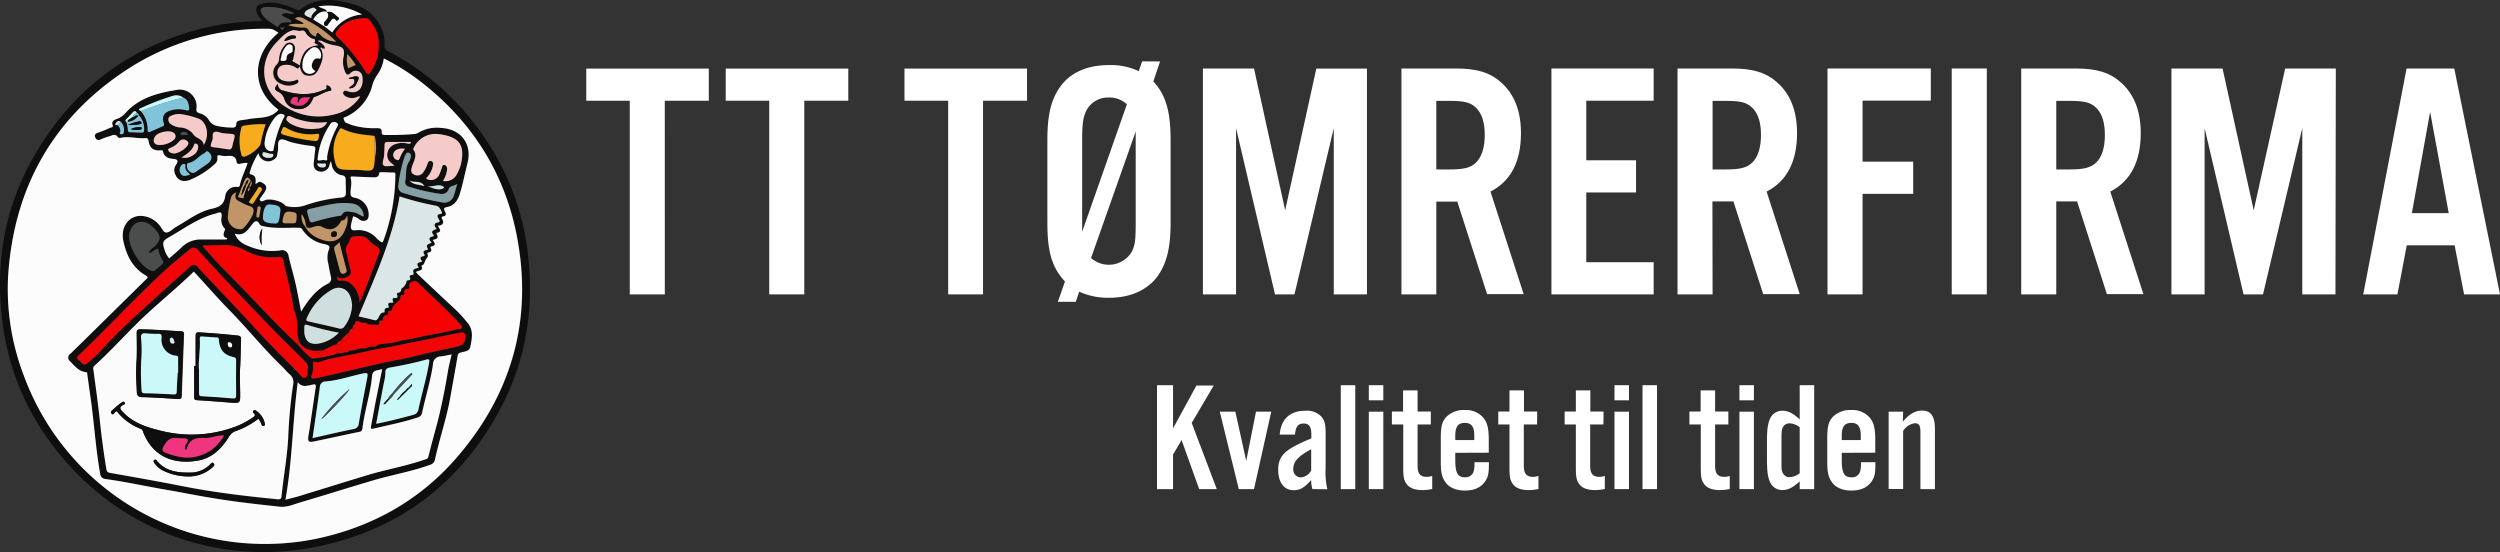 <svg xmlns="http://www.w3.org/2000/svg" viewBox="0 0 641.94 141.77"><rect x="0" y="0" width="641.94" height="141.77" fill="#333333" stroke="none"/><defs><style>.cls-1{fill:#0e0e0e;}.cls-2{fill:#fcfcfc;}.cls-3{fill:#fbfbfb;}.cls-4{fill:#f4cbc8;}.cls-5{fill:#dbe7e7;}.cls-6{fill:#f10506;}.cls-7{fill:#f70203;}.cls-8{fill:#cbf9f9;}.cls-9{fill:#f8ab1d;}.cls-10{fill:#cfdedf;}.cls-11{fill:#4b4c4c;}.cls-12{fill:#81c4da;}.cls-13{fill:#859fa4;}.cls-14{fill:#c19568;}.cls-15{fill:#ef357d;}.cls-16{fill:#fff;}</style></defs><g id="Lag_2" data-name="Lag 2"><g id="Lag_1-2" data-name="Lag 1"><path class="cls-1" d="M67.4,5.42a5.87,5.87,0,0,1-1.46-2.21C65.59,2,65.9,1.39,67.13,1A8.38,8.38,0,0,1,71.52.9,20.47,20.47,0,0,1,76,2.4a1,1,0,0,0,1.15,0C81.36-.81,86-.31,90.68,1.09A10.72,10.72,0,0,1,98.23,8a8.39,8.39,0,0,1,.5,3.5,1.57,1.57,0,0,0,1.06,1.71,67.8,67.8,0,0,1,25.2,23A65.62,65.62,0,0,1,135.4,64c1.9,14.23-.07,27.88-6.74,40.61-9.48,18.06-24.1,30-43.91,35-28,7.06-56.21-3.67-72.78-27.38A65.08,65.08,0,0,1,.74,83.53C-1.4,68.12,1,53.48,8.8,40,18.27,23.55,32.21,12.69,50.55,7.66A67,67,0,0,1,67.4,5.42Zm4.65,1.67L71.87,7l.09.17c.45.61.45.61,1.16-.09ZM64.13,48.18c.31-.56.8-1.1.24-1.78-.6-1-1.09-1-1.52-.08-.64,1.39-1.17,2.83-1.76,4.3l1.41.32a12.54,12.54,0,0,1,1.88-4.55c.25.64-.47,1.15-.26,1.79-.46.17-.48.53-.46,1A1.27,1.27,0,0,0,64.13,48.18Zm27,35.16a.45.45,0,0,0-.44.53l-.13.45a1.51,1.51,0,0,0-.94,1.08h0a10.89,10.89,0,0,0-2,2h0a1.77,1.77,0,0,0-1.11,1l-.42.09L82.93,90l-.48,0c-2.22.27-4.21-.09-5.6-2.07a14.3,14.3,0,0,1-.62-3.19,10.19,10.19,0,0,0-.37-4.13,11.41,11.41,0,0,1-.59-2c-.29-1.95-.73-3.89-1.16-5.82s-1-3.73-1.29-5.62c-.17-1-.49-1.27-1.46-1.2a14.27,14.27,0,0,1-8.52-1.67A10.29,10.29,0,0,0,56.91,63c-1.31,0-2.62,0-3.93.08-.3,0-.68-.17-.9.23,1.75,1.92,3.42,3.9,5.24,5.73,6.46,6.43,12.52,13.26,19.19,19.49a18.81,18.81,0,0,0,3.2,3.23c.15.14.26.34.51.33A30.14,30.14,0,0,0,87,90.67c.57.26,1-.26,1.55-.23A1,1,0,0,0,89.67,90l.92-.09A2,2,0,0,0,92,89.51l1.18-.09A2,2,0,0,0,94.72,89l.45,0c.66,0,1.36.16,1.87-.46,1.75-.49,3.58-.29,5.36-.91,1.17-.41,2.57-.46,3.82-.76,3.75-.93,7.6-1.32,11.3-2.39.35-.1.83.11,1-.3s-.25-.78-.51-1.06c-3.24-3.53-6.82-6.72-10.23-10.07-.54-.52-1-1.33-2.3-.49-1,.64,0,1.1-.39,1.49s-1.45-.06-1.24,1c.07.35,0,.69-.49.7s-.54.29-.53.67a.93.93,0,0,1-.34.76c-.75.69-1.75,1.22-1.83,2.44,0,.08-.27.14-.42.21-.92-.08-.46.59-.53,1h0c-.92.09-1.5.49-1.37,1.52a.08.08,0,0,0-.13,0c-.32,0-.87-.12-.84.28.11,1.19-.67.75-1.22.76-.33,0-.67,0-1,0l-.48,0a2,2,0,0,0-1.56-.45h-.25c-.69-.19-1.58-1.17-1.8.46ZM78.22,58l.33.42a7.32,7.32,0,0,0,4,3c3,1.19,5.26.15,6.24-2.9a5.18,5.18,0,0,0,.4-3.21c-.29.67-.55,1.27-1.39,1.25-.09,0-.21.23-.29.37-1.13,1.93-2.75,2.41-4.7,1.32a2.23,2.23,0,0,0-1.67-.2c-.79.15-1.57.71-2.42.23a.59.59,0,0,0-.22-.54,5.54,5.54,0,0,0-1-2.72A3.85,3.85,0,0,0,78.22,58Zm-43-29c-.29-.41-.57-.76-1.06-.22S33,30,32.47,30.55c-.37.37-.28.64.07.92.1.63.24,1.25.29,1.87,0,.43.18.61.6.62,1,0,1.94.06,2.91.09.37,0,.67-.1.66-.56a5.11,5.11,0,0,0-1.38-3.92A.56.56,0,0,0,35.18,29.05Zm-4.12,2.29c-.62-.55-1.12-.14-1.38.34s.22.48.56.46a2.25,2.25,0,0,1,.66,1.59c0,.27-.45.68.19.74a.63.63,0,0,0,.72-.7A2.9,2.9,0,0,0,31.06,31.34ZM83.31,6.78l2,1.55A9.89,9.89,0,0,1,93,3.73,17.9,17.9,0,0,0,81.74,1.64c.77.67,1.84.48,2.21,1.39-1.68-.32-2.68.65-3.53,1.94ZM47.05,25.05a3,3,0,0,0-2.4-.51,60,60,0,0,0-8.6,3.28c-.75.32-.14.51.12.72a7.14,7.14,0,0,1,1.73,4.71c0,.54.12.83.73.55,1-.44,2-.86,3-1.31.32-.15.61-.25.42-.83-.58-1.73,0-2.81,1.82-3.32a7.22,7.22,0,0,1,3.75-.07c.45.11,1,.26.94-.52C48.44,26.66,48.27,25.54,47.05,25.05ZM96.24,40.58a11.59,11.59,0,0,0,0-5.43c-.09-.23-.28-.27-.5-.3-2.69-.29-5.39-.52-7.85-1.8-.56-.29-.62.14-.81.44a10,10,0,0,0-1.17,7.44c.41,2.15.79,2.57,3,2.65,1.22.05,2.45,0,3.67.09C96,44,96,44,96.24,40.58ZM82.76,12.43c-.1-.24-.3-.31-.46-.15s.09.24.19.35c.84,1.71.28,3.3-.47,4.86s-1.53,2.05-2.92,2S77.36,18.14,77,17c-.36.68-.37.69-1,.32a4.31,4.31,0,0,0-3-.66,1.83,1.83,0,0,0-1.7,1.75,2,2,0,0,0,1.47,2.24,4.71,4.71,0,0,0,3,0c.27-.08.63-.51.88,0s-.25.71-.53.88a4.36,4.36,0,0,1-3.81,0A3,3,0,0,1,71,16.62a2.15,2.15,0,0,0,.62-1.43,5.83,5.83,0,0,1,1.46-3.59,1.55,1.55,0,0,1,1.8-.6,1.51,1.51,0,0,1,.8,1.72c-.08.8-.27,1.59-.41,2.38,0,.25-.37.51.08.74s1.05.61,1.6.93c.59-3.47,1.9-4.91,4.65-5.16-.18-.42-1-.44-.89-.75.57-1.07-.49-.8-.81-1.07a6.27,6.27,0,0,1-1.08-.86c-.39-.54-.58-1.34-1.57-1.06-.73.2-1.44-.32-2.23-.09-1.73.52-2.84,1.82-4,3-4.6,4.73-4.23,11.58.87,15.63a15.73,15.73,0,0,0,13.65,3,10.85,10.85,0,0,0,6.89-4.6c-.53-.2-.83.12-1.19.22a3.22,3.22,0,0,1-2.77-.49c-.36-.25-.55-.58-.31-1s.6-.32,1-.16c2.27.9,4-.36,3.91-2.9,0-.85-.06-1.72-1-2.17a1.84,1.84,0,0,0-2.18.51c-.61.54-.94.34-1.26-.29a6.31,6.31,0,0,1-.42-4.1c.32-1.84,0-2.39-2-2.76a10.9,10.9,0,0,1-3.48-1.11,1.45,1.45,0,0,0-1.17-.07,4.17,4.17,0,0,1,1.65,1.33C83.6,12.49,83.37,12.62,82.76,12.43Zm-11.26-4c-1.6-1-1.6-1-3.21-1A64.76,64.76,0,0,0,32.74,17.79C13.63,30.23,3.6,48.12,2.09,70.78A62.13,62.13,0,0,0,6.23,96.59a65.93,65.93,0,0,0,75,41.76c14.38-3,26.71-9.91,36.33-21.12,13.27-15.49,18.84-33.49,15.71-53.74-2.68-17.34-11.14-31.54-25-42.38A59.39,59.39,0,0,0,98.56,15a9.75,9.75,0,0,1-1.82,4.26,8.55,8.55,0,0,0-1.32,3A12.28,12.28,0,0,1,89,29.91c-.3.16-.93.2-.8.58s.2.92.75,1.09.93.4,1.41.55a20.43,20.43,0,0,0,6.41.78c.68,0,1.24.15,1.21.93s.45.82,1,.82a70.27,70.27,0,0,0,7.11-.23,2.53,2.53,0,0,0,1.22-.3,9.2,9.2,0,0,1,6-1.27c5,.27,7.91,4.07,6.73,8.91-.65,2.66-1.18,5.35-2,8-.54,1.78-1.48,3-3.34,3.41-.84.16-.81.49-.5,1.08s.47,1.15-.43,1.31c-.42.08-.49.29-.3.61.65,1.14.16,1.67-1.07,1.8.35.73,1.24,1.52-.27,1.82,0,0-.11.25-.06.32.78,1.08-.1,1.29-1,1.5.55.75,1,1.4-.26,1.64a.3.3,0,0,0-.25.46c.39.72.05,1-.62,1.14-.13,0-.32.19-.21.39.31.6,0,.84-.38,1.33s-.34,1.39-1.19,1.65c.7,1.43-.83,1.13-1.39,1.63.26.29.44.52.65.72,3.08,2.9,6.16,5.81,9.27,8.69A33.63,33.63,0,0,1,120.15,83c1.5,1.86,1,4,.63,6-.26,1.34-1.68,1.2-2.65,1.58a.77.77,0,0,0-.59.69c-.62,3.58-1.27,7.16-1.91,10.75-1,5.42-2.79,10.63-3.94,16a1.78,1.78,0,0,1-1.33,1.35c-4.66,1.69-9.55,2.52-14.29,3.9-6.28,1.84-12.51,3.83-18.78,5.67-1.77.51-3.54,1.36-5.42,1.16-5.89-.63-11.78-1.31-17.62-2.27-4-.64-7.9-1.45-11.85-2.13-5.12-.87-10.2-2-15.35-2.71a1.44,1.44,0,0,1-1.33-1.31c-1.11-6.1-1.49-12.28-2.32-18.41l-1-7.17c0-.23.05-.47-.36-.51-1.9-.21-2.93-1.72-4.17-2.9A1.14,1.14,0,0,1,18,90.88q4.61-4.47,9.17-9L37.6,71.62c.34-.34.42-.53-.09-.83-3.47-2-5.07-5.2-5.86-8.94-.73-3.43,1.25-6.33,4.33-6.42a6.32,6.32,0,0,1,4.82,2.19c.67.68,1,2.05,1.87,2s1.7-1,2.58-1.49c3-1.7,5.79-3.92,9.24-4.65,1.83-.39,2.95-1.06,3.29-3.07A2.73,2.73,0,0,1,60.92,48a.53.53,0,0,0,.63-.48c.44-2,1.37-3.75,2-5.69A6,6,0,0,0,61.7,42c-.45.11-.91.06-1-.5-.18-1.52-1.21-1.58-2.38-1.5a5.13,5.13,0,0,1-1.52-.08c-.67-.16-1.12-.31-1,.71a1.77,1.77,0,0,1-.68,1.45,21.7,21.7,0,0,1-6.5,4.11,3.79,3.79,0,0,1-1.36.24A2.31,2.31,0,0,1,45.12,45a2.39,2.39,0,0,1,.05-2.64c.68-1,.49-1.4-.76-1.52s-2.26-.51-2.58-1.84c-.13-.52-.37-.35-.72-.33-1.83.08-2.74-.64-3-2.5-.1-.74-.52-.67-1-.65C35.1,35.6,33,34.93,31,35.4a.86.86,0,0,1-.7-.18c-.63-1-1.39-.46-2.12-.23a15.94,15.94,0,0,0-2.26.8.91.91,0,0,1-1.42-.54c-.23-.59,0-1,.73-1.19a31.82,31.82,0,0,0,3.17-1.28c.24-.1.79,0,.58-.6-.39-1,.34-1.37,1.07-1.65a5.14,5.14,0,0,0,2.08-1.38c3.52-4,8.42-5.25,13.33-6.06a4.31,4.31,0,0,1,5,4.84c-.1.7.14.95.77,1.17a3.9,3.9,0,0,1,2.42,1.74,3,3,0,0,0,2.18,1.53,17.72,17.72,0,0,0,3.4.39c.79.05,1.42.05,1.46-1,0-.51.5-.76,1-.84.71-.12,1.42-.18,2.13-.32,2.65-.52,5.64,0,7.69-2.41C64.38,22.81,64.6,14.16,71.5,8.41ZM49.77,69.74c-4.43,4.31-9.23,8.15-13.64,12.42-4,3.89-7.74,8.08-11.9,11.82a.84.84,0,0,0-.26.88c.6,4.54,1.25,9.07,1.72,13.62.43,4,.95,8,1.63,12,.1.63.32.86,1,1,6.12,1.08,12.24,2.16,18.34,3.36,8.14,1.62,16.37,2.6,24.63,3.4.71.06.9-.16,1-.77.5-5,1.42-9.9,1.71-14.89A124.87,124.87,0,0,1,75.3,98.88a2.67,2.67,0,0,0-.94-2.82c-.75-.6-1.34-1.41-2-2.08-4.6-4.38-8.57-9.37-13-13.92C56,76.7,52.93,73.17,49.77,69.74Zm48.37,25c-1.17.45-2.49.1-2.64,1.88-.39,4.44-1.87,8.68-2.44,13.09-.06.46-.06,1-.78,1.14-3.93.81-7.84,1.68-11.77,2.49-1.28.26-1.53,0-1.37-1.29.06-.55.18-1.08.27-1.63.51-3.44,1-6.88,1.52-10.31.24-1.57.24-1.6-1.31-1.24-1.12.25-2.21.53-3.2-.77-1.34,10.21-1.38,20.22-3.16,30.19,1.31-.35,2.42-.6,3.5-.93,5.86-1.79,11.7-3.62,17.57-5.39,4.8-1.45,9.77-2.29,14.53-3.94.45-.15.94-.15,1.11-.83.63-2.54,1.34-5.07,2-7.6,1.3-4.79,2.23-9.65,3.05-14.53.23-1.34.59-2.66.91-4.09-1,.2-1.91.41-2.78.51a2,2,0,0,0-2,2c-.61,4.2-1.89,8.24-2.78,12.38a1.55,1.55,0,0,1-1.16,1.3c-3.74,1.23-7.6,2-11.41,2.88-.7.17-.64-.26-.55-.74.46-2.37.89-4.74,1.35-7.1S97.61,97.38,98.14,94.76ZM101,77.67c-.12-.6-.46-1.25.54-1.19.53,0,.7-.2.48-.68s-.06-.66.28-.68c.81-.05.63-.91.84-1.07a2.92,2.92,0,0,0,1.31-2s.15-.07.23-.08c.54-.06.88-.18.55-.86-.15-.32.2-.5.52-.55s.59-.14.47-.45c-.34-.89.17-1.13.86-1.28.19,0,.53-.08.37-.34-.74-1.2.47-1.08,1-1.4-.46-.6-.78-1.12.2-1.33.24-.06.56-.09.33-.46-.41-.67-.21-1,.53-1.12.23,0,.49-.16.34-.39-.69-1.07.26-1.16,1-1.51-.59-.66-1-1.33.27-1.6.22,0,.43-.14.2-.41-.87-1,.11-1.21.8-1.52-.51-.73-1-1.43.34-1.67.68-.12.41-.52.23-.82-.37-.66-.68-1.24.48-1.36.31,0,.43-.22.27-.54-.35-.69-.53-1.38-1.55-1.59a70.49,70.49,0,0,1-9.27-2.38c-1.74,10.88-6.38,20.73-10.53,30.81.7.16,1.32.29,1.93.44s1.31.34,2,.48c.25,0,.43.21.77-.07.69-.57.64-1.92,1.92-1.86a1.34,1.34,0,0,0,.06-.46.61.61,0,0,1,.58-.7c.24,0,.59,0,.46-.4C99.3,77.38,100.36,77.86,101,77.67ZM65.59,47.19c.55-.07.72-.62,1.27-.39,1.7.72,2,1.44.9,2.93-.2.28-.42.54-.59.83s-.65.61-.38,1,.68.17,1.11,0c1.21-.62,4.23.07,5.14,1.1a1.28,1.28,0,0,0,.86.45,9,9,0,0,0,4.24-.23,39,39,0,0,1,9.5-2.08c.82-.06,1.14-.41,1.15-1.14,0-1.15,0-2.29-.05-3.44a1,1,0,0,0-1-1.13,3.2,3.2,0,0,1-2.53-2.56c-.1-.37-.17-.75-.26-1.12a3.74,3.74,0,0,0-.36,1A2.2,2.2,0,0,1,82,44c-1.16-.26-1.62-1.13-1.4-2.54.16-1,.17-2,.35-3,.11-.67-.09-.91-.75-1a36.65,36.65,0,0,1-5.48-1c-1-.25-2.19-.93-2.83-.57s-.32,1.88-.54,2.87c-.17.72,0,1.5-.79,2a2.55,2.55,0,0,1-4.19-1.46,18.88,18.88,0,0,0-2.21,4.85c-.1.28-.05.52.27.59C65.73,45.05,65.74,46,65.59,47.19Zm13.46,47a1.63,1.63,0,0,0-.52-1.1c-2.66-2.74-5.45-5.33-8.1-8.08C63.86,78.19,57.24,71.4,50.9,64.34c-.8-.89-1.41-1-2.28-.27-2.1,1.79-4.29,3.48-6.31,5.35-7.55,7-14.53,14.57-22,21.67-.39.38-.93.89-.21,1.32s1.13,1.75,2.17.91a34.18,34.18,0,0,0,4-3.75c2.35-2.61,4.84-5.06,7.4-7.45,4.91-4.57,9.95-9,14.91-13.54a1.34,1.34,0,0,1,2.23.08C55.72,73.9,60.7,79,65.5,84.29c3.5,3.85,7.23,7.49,10.88,11.2.57.58,1.22,1.7,1.84,1.49,1-.32.6-1.62.79-2.51A1.87,1.87,0,0,0,79.05,94.22ZM77.32,80c1.86-3,3.82-5.54,6.78-7.06A1.44,1.44,0,0,0,85,71.07c-.22-1.08-.47-2.16-.62-3.24a6.14,6.14,0,0,1-.09-3.15c.57-1.43.53-1.62-1-2A8.53,8.53,0,0,1,77.67,59c-.29-.47-.56-.5-1.09-.51-2.94-.07-5.89.27-8.8-.38-.43-.09-.87-.09-1.15-.59-.57-1-1.13-.83-1.81,0C63.69,59,62.73,60.77,60.27,60A5.33,5.33,0,0,0,63.38,63a15.55,15.55,0,0,0,8.53,1.28,1.68,1.68,0,0,1,2.2,1.47c.54,2.35,1.24,4.66,1.77,7S76.81,77.36,77.32,80Zm2.94,32.54c3.58-.8,7-1.63,10.48-2.32a1.51,1.51,0,0,0,1.38-1.45c.64-3.61,1.3-7.23,2-10.83.47-2.38.5-2.33-1.88-1.78-2.9.67-5.74,1.64-8.76,1.83a1.42,1.42,0,0,0-1.35,1.34C81.57,103.62,80.92,108,80.26,112.49Zm.25-19.71c-.23,1.17.08,2.32-.4,3.35s0,1.15.81,1q2.27-.48,4.53-1c1.76-.4,3.52-.82,5.27-1.23,2.62-.61,5.23-1.25,7.85-1.82s5.54-1,8.26-1.72c3.42-.88,6.88-1.56,10.32-2.34,1.75-.39,2.22-.78,2.31-2.51.05-.86-.2-1.31-1.14-1.13-2,.39-3.93.73-5.88,1.18-1.59.37-3.19.73-4.8,1-2.27.4-4.52.94-6.78,1.39-2.06.4-4.15.65-6.17,1.15C91,91,87.14,91.49,83.42,92.5,82.49,92.75,81.57,93.42,80.51,92.78Zm16.08,16c3.31-.64,6.4-1.45,9.48-2.28a1.71,1.71,0,0,0,1.35-1.45c.85-4,2.08-7.92,2.74-12,.14-.84-.08-.91-.84-.71-3,.8-6.08,1.42-9.15,2-.74.13-1.3.33-1.24,1.34a10.9,10.9,0,0,1-.38,2.5C97.92,101.69,97.27,105.17,96.59,108.82ZM90.66,55.55c-.15.76-.32,1.46-.43,2.17s0,1.52,1.15,1.36a6.23,6.23,0,0,1,5.55,2.19c.2.22.47.37.68.57.5.47.69.49,1-.28a49.92,49.92,0,0,0,3-16.67c0-.39,0-.63-.48-.63-1.06,0-2.12-.06-3.18-.1-.24,0-.43.05-.47.3-.2,1.32-1.21,1.07-2.06,1-1.52,0-3-.11-4.57-.18-.38,0-.89-.12-.7.51.37,1.24,0,2.45-.05,3.67,0,.75.15,1.08,1,1.26A4.34,4.34,0,0,1,94.67,55c0,.62,0,1.22-.66,1.55a1.7,1.7,0,0,1-1.78-.28A3.66,3.66,0,0,0,90.66,55.55Zm23.08-9.1a3.21,3.21,0,0,0,3.46-1.55,10.53,10.53,0,0,0,1.38-4.19c.42-3.38-.77-5.07-4.07-5.91a13.7,13.7,0,0,0-2-.34A6.14,6.14,0,0,0,106.19,38c-.07.14-.2.27-.07.45,1.1,1.49.1,2.83-.32,4.2-.26.85-.55,1.69.48,2.19a1.83,1.83,0,0,0,2.45-.69,7.65,7.65,0,0,0,1-2.05c.14-.42.27-1,.93-.74s.57.66.47,1.17a6.27,6.27,0,0,1-1.36,2.83c-.23.27-.51.49,0,.73a2.42,2.42,0,0,0,2.8-.87,13.37,13.37,0,0,0,.81-2c.13-.38.1-1,.7-.84s.68.55.69,1.08A6.83,6.83,0,0,1,113.74,46.45ZM97.21,11.91a8.75,8.75,0,0,0-1.59-5.74c-.45-.63-.93-1.52-1.74-1.5C91,4.74,88.34,5.49,86.51,8a.93.93,0,0,0,.15,1.45,47.25,47.25,0,0,1,7.28,9c.54.83.83.6,1.2,0A11.5,11.5,0,0,0,97.21,11.91ZM86.6,71c-.11,1.2.61,1.07,1.09,1,1.8-.08,2.88,1,3.74,2.34a7.84,7.84,0,0,1,.94,3.2c1.89-4,3.17-8.23,4.88-12.27a1.44,1.44,0,0,0-.69-2.11,7.74,7.74,0,0,1-1.91-1.58c-1.09-1.29-2.53-1-3.87-.89-1,.06-.89,1.19-1.33,1.81A2.41,2.41,0,0,0,89,64.9c.44,1.44.63,3,1.07,4.41A1.31,1.31,0,0,1,89.36,71C88.52,71.33,87.61,72,86.6,71Zm3.8,7.23c-.07-.43-.12-1-.25-1.51-.64-2.57-2.92-3.6-5.14-2.23a15.18,15.18,0,0,0-6.22,7.18c-.24.57-.17.72.39.85,2.64.59,5.27,1.18,7.9,1.82a1.16,1.16,0,0,0,1.32-.47A9.52,9.52,0,0,0,90.4,78.24ZM58.14,61.49l.22-.3c-1.26-.28-1-1-.76-1.8.09-.25.36-.48,0-.78a3.15,3.15,0,0,1-.72-2.84c.09-1.11-.11-1.51-1.23-1a5.59,5.59,0,0,1-.73.2c-4.26,1.17-7.76,3.83-11.53,5.95-1.64.93-1.74,1.36-1.18,3.16a6.43,6.43,0,0,0,1.21,2.29c1.06-.94,2.12-1.85,3.14-2.8a6.89,6.89,0,0,1,5-2.06C53.76,61.52,56,61.49,58.14,61.49ZM38.11,65a3.22,3.22,0,0,1,1.15-1.36c2.16-1.82,2.23-3.08.28-5-.21-.21-.42-.42-.64-.61-2.37-2-5.14-.94-5.68,2.08s2.86,8.57,5.75,9.46a.78.78,0,0,0,.82-.12l1.74-1.48c.37-.3.55-.61.22-1.08a7.71,7.71,0,0,1-1.17-3C39.69,64,39.2,64.86,38.11,65Zm79.3-17.76c-.83.61-1.81.42-2.11,1.22a1.85,1.85,0,0,1-2.19,1.28,47.64,47.64,0,0,1-8-1.82,1.22,1.22,0,0,1-1-1.42c.39-1.71-.09-3.58,1.06-5.15a3.34,3.34,0,0,0,.4-1.32c.11-.48-.28-.7-.6-.86s-.54.16-.7.4a2.68,2.68,0,0,0-.33.68,37.2,37.2,0,0,0-1.59,7.29,1.71,1.71,0,0,0,1.32,2,87.57,87.57,0,0,0,10,2.42,2.59,2.59,0,0,0,3-2C116.86,49.2,117.07,48.38,117.41,47.21Zm-24,8.38a3.32,3.32,0,0,0-3.16-3.37c-3.13-.44-6.13.33-9.13,1.05s-2.36.29-1.7,3c.15.64.39.94,1.14.7a50,50,0,0,1,6.53-1.55c.24,0,.61-.06.7-.22.73-1.38,1.88-.87,3-.72S92.42,55.34,93.37,55.59ZM68.21,31.92a25.43,25.43,0,0,0-5.62.37c-.43,0-.57.3-.65.65a13.14,13.14,0,0,0,0,6.65c.11.37.19.69.75.63,1.16-.12,4-2.2,4.22-3.36A37.87,37.87,0,0,1,68.21,31.92Zm-7.5,17.49A2,2,0,0,0,59.26,51a28.78,28.78,0,0,0-.81,4.87,3.14,3.14,0,0,0,3.51,3,1,1,0,0,0,.54-.3A12,12,0,0,0,64.9,55c.36-1.07.22-1.77-1-2.1A10.75,10.75,0,0,1,62,52C61,51.49,59.86,51.11,60.71,49.41ZM52.34,37.23c1.75-3,.4-6.17-1.39-6.76a21.44,21.44,0,0,0-4.62-1.17,4.45,4.45,0,0,0-2.11.3c-.42.18-.9.34-1,.9a1.39,1.39,0,0,0,.68,1.41,4.73,4.73,0,0,0,2.24.82,4.5,4.5,0,0,1,3.56,1.86C50.43,35.6,52,35.57,52.34,37.23ZM87,85.42a71.92,71.92,0,0,1-8-2c-.59-.16-.89-.12-.85.57,0,.47,0,.94,0,1.4.26,2.23,1.39,3.09,3.6,2.82A9.55,9.55,0,0,0,87,85.42Zm-11.42-82A14.64,14.64,0,0,0,68.4,1.79c-1.48.11-1.8.71-1,2s2.33,2.05,3.58,3c.18.14.36.2.5-.08.57-1.13,1.67-.87,2.62-1,.22,0,.5.29.65-.06s-.19-.51-.45-.65c-.48-.25-1-.47-1.47-.72-.18-.1-.44-.16-.42-.41s.33-.35.56-.42C73.76,3.15,74.53,3.78,75.54,3.41Zm-7.6,33.26c-.07,1.55,1,2.36,2,2.1.31-.07.25-.26.29-.45a30.59,30.59,0,0,1,2.42-7.71c.17-.35.63-.83.26-1.14a1.31,1.31,0,0,0-1.55,0,4.17,4.17,0,0,0-.91.87A12.25,12.25,0,0,0,67.94,36.67Zm13.62,4.11c-.17.85,1.15.15,1.78.35,1,.31.57-.56.65-.93a24.85,24.85,0,0,1,2.37-7.31c.25-.45.77-1,0-1.4a1.11,1.11,0,0,0-1.56.36A19.09,19.09,0,0,0,81.56,40.78ZM58.68,38.35c.57.19,1-.34,1.08-1.29a4.61,4.61,0,0,1,.19-.73c.48-1.89.48-1.89-1.48-2q-.63,0-1.26-.12c-.76-.1-1.66-.53-2.22-.25s-.15,1.47-.52,2.18a5.5,5.5,0,0,0-.27.84c-.19.49-.12.76.48.83C55.86,37.92,57,38.12,58.68,38.35ZM86.32,10.69A28.34,28.34,0,0,0,79.1,5.36c-1-.56-2-1.38-3.29-.65.62.59,1.61.62,2.24,1.44-1.45,0-2.78-.22-4,.3a12.81,12.81,0,0,0,3.75.66,1.43,1.43,0,0,1,1.65,1A2.78,2.78,0,0,0,81.14,9.4c.17-1.27.43-1.22,1.26-.3A5.88,5.88,0,0,0,86.32,10.69ZM81,18.23a1.51,1.51,0,0,1-.82-2c.28-.86.73-1.45,1.75-1.2a.35.35,0,0,0,.46-.31,2.29,2.29,0,0,0-.66-2.21,1.37,1.37,0,0,0-1.86-.06,5.05,5.05,0,0,0-2.2,4.46A1.93,1.93,0,0,0,78.7,18.8,1.88,1.88,0,0,0,81,18.23ZM70.26,57.36c1.34.22,1.41-.43,1.73-3.15.15-1.19-.65-1.62-2.92-1.71-.9,0-1.54,1.41-1.55,3.52C67.52,56.88,68.44,57.34,70.26,57.36ZM84,31.34a17.92,17.92,0,0,1-9.39-1.43c-.32-.15-.63-.23-.86.19s-.33.63,0,.93a4.67,4.67,0,0,0,.86.74,11.05,11.05,0,0,0,7,1.27A2.65,2.65,0,0,0,84,31.34ZM48,42.62a1.81,1.81,0,0,0,.9,1.58,1.13,1.13,0,0,0,1.41-.11c1-.69,2-1.37,3-2.09a2.28,2.28,0,0,0,.9-1.2,1.66,1.66,0,0,0-.7-1.77c-.55-.49-.76.18-1.13.36-1.4.68-2.28,2.18-3.94,2.44C48.05,41.9,48,42.27,48,42.62ZM80.8,36.19c1,.13,1-.77,1.13-1.34.14-.74-.57-.45-.89-.43a12.1,12.1,0,0,1-7.56-1.6c-1-.61-.91.37-1.16.75s-.22.8.42,1A46,46,0,0,0,80.8,36.19ZM41,37.24a5.74,5.74,0,0,0,3.44-1.15c.79-.6.85-1.42.21-1.93-1.13-.92-4.18-.31-4.9,1S39.65,37.23,41,37.24ZM87.14,62.17c-.52.86-1.58.93-1.29,2,.5,1.79,1,3.58,1.44,5.38.15.56.37.92,1.06.69s.76-.49.58-1.14C88.32,66.91,87.78,64.7,87.14,62.17ZM101.3,42.56c-.34-.29-.48-.43-.64-.54a2.61,2.61,0,0,1-1.15-2.88A2.93,2.93,0,0,1,101.63,37a5.32,5.32,0,0,1,3-.11c.57.14.87,0,.88-.41-2,0-4,0-6,0-.64,0-.78.31-.78.86,0,.89-.06,1.78-.12,2.67S98,42,98.48,42.46,100.16,42.56,101.3,42.56ZM44.72,39.44a5.55,5.55,0,0,0,3.14-1.7c.4-.45.83-1,.2-1.52a1.39,1.39,0,0,0-2,.07A5.44,5.44,0,0,1,43.64,38c-.72.22-.53.6-.12,1S44.3,39.32,44.72,39.44ZM74.38,57.33c1.73.06,1.73.06,1.75-1.71,0-.13,0-.26,0-.38,0-.4-.14-.59-.56-.69-2.18-.5-2.59-.22-3,1.88-.13.63,0,.88.64.9C73.62,57.34,74,57.33,74.38,57.33Zm.76-44.48c0-.65,0-1.19-.47-1.41s-1,.13-1.3.55a5.21,5.21,0,0,0-1.15,2.63c0,.35-.48.94.17,1,.39,0,1.26.24,1.2-.81a1.22,1.22,0,0,1,.88-1.14C75,13.49,75.2,13.18,75.14,12.85ZM46.6,40.43a3.6,3.6,0,0,0,3.13-.69,2.37,2.37,0,0,0,1.15-2.13.7.7,0,0,0-.47-.69c-.2-.08-.44-.12-.53.14C49.38,38.66,48.06,39.51,46.6,40.43ZM104,38.21c-1.52-.27-2.76.27-3,1.25a1.33,1.33,0,0,0,.78,1.56c.75.37.78-.33,1-.75A8.83,8.83,0,0,1,104,38.21ZM64.7,52.34c.1-.05.3-.07.38-.18.72-1.09,1.42-2.19,2.11-3.29.26-.4,0-.61-.3-.81s-.51.13-.65.34c-.69,1-1.31,2.07-2,3C63.63,52.16,64.28,52.12,64.7,52.34ZM48.83,44.83c-.58-.63-1.25-1.06-1.26-1.94,0-.27.26-.74-.28-.81a.92.92,0,0,0-.89.6,1.77,1.77,0,0,0,.08,2C47.11,45.5,47.92,45.08,48.83,44.83Zm42.5-28.15a16.33,16.33,0,0,0-2.13-2.77,7,7,0,0,0,.21,3.61Zm-11.4-12c0-.8.48-1.21.93-1.67.17-.17.55-.44.35-.57s-.49-.58-.94-.42c-.84.3-1.92.63-2.08,1.44C78.08,4,79.18,4.34,79.93,4.66Zm29.9,43.1c2,1,3.61,1.12,4.27.37C112.79,46.88,111.23,48.18,109.83,47.76Zm-41-7.21c.56,0,1.28-.09,1.37-.63s-.69-.31-1-.48a7.58,7.58,0,0,0-1-.28c-.28-.08-.58-.25-.72.18a.71.71,0,0,0,.19.81A2,2,0,0,0,68.8,40.55ZM109,47.8c-1-1.64-2.66-.84-3.85-1.42C106.11,47.53,107.57,47.33,109,47.8ZM65.86,55c.14.24-.19.73.28.82s.44-.47.51-.78c.12-.49.19-1,.27-1.48a.42.42,0,0,0-.37-.55c-.38-.07-.39.22-.43.46C66,53.91,66,54.41,65.86,55ZM81.42,42a1.16,1.16,0,0,0,1,1c.53.11,1.14-.12,1.18-.63s-.61-.28-1-.35A7.64,7.64,0,0,0,81.42,42ZM48.37,34.64a5.75,5.75,0,0,0-.48-.56,1.14,1.14,0,0,0-1.3,0c-.15.08-.28.27-.15.41.3.33.71.12,1.07.16A7.15,7.15,0,0,0,48.37,34.64Z"/><path class="cls-2" d="M71.5,8.41c-6.9,5.75-7.12,14.4,0,19.76-2,2.43-5,1.89-7.69,2.41-.71.14-1.42.2-2.13.32-.5.08-1,.33-1,.84,0,1.07-.67,1.07-1.46,1a17.72,17.72,0,0,1-3.4-.39,3,3,0,0,1-2.18-1.53,3.9,3.9,0,0,0-2.42-1.74c-.63-.22-.87-.47-.77-1.17a4.31,4.31,0,0,0-5-4.84c-4.91.81-9.81,2-13.33,6.06A5.14,5.14,0,0,1,30,30.53c-.73.28-1.46.61-1.07,1.65.21.56-.34.5-.58.6a31.82,31.82,0,0,1-3.17,1.28c-.69.22-1,.6-.73,1.19a.91.91,0,0,0,1.42.54,15.94,15.94,0,0,1,2.26-.8c.73-.23,1.49-.76,2.12.23a.86.86,0,0,0,.7.18c2.07-.47,4.13.2,6.19.07.44,0,.86-.09,1,.65.25,1.86,1.16,2.58,3,2.5.35,0,.59-.19.72.33.32,1.33,1.36,1.73,2.58,1.84s1.44.52.76,1.52A2.39,2.39,0,0,0,45.12,45a2.31,2.31,0,0,0,2.18,1.48,3.79,3.79,0,0,0,1.36-.24,21.7,21.7,0,0,0,6.5-4.11,1.77,1.77,0,0,0,.68-1.45c-.14-1,.31-.87,1-.71a5.13,5.13,0,0,0,1.52.08c1.17-.08,2.2,0,2.38,1.5.07.56.53.61,1,.5a6,6,0,0,1,1.85-.21c-.63,1.94-1.56,3.73-2,5.69a.53.53,0,0,1-.63.48,2.73,2.73,0,0,0-3.14,2.49c-.34,2-1.46,2.68-3.29,3.07-3.45.73-6.23,2.95-9.24,4.65-.88.5-1.71,1.48-2.58,1.49s-1.2-1.36-1.87-2A6.32,6.32,0,0,0,36,55.43c-3.08.09-5.06,3-4.33,6.42.79,3.74,2.39,7,5.86,8.94.51.3.43.49.09.83L27.19,81.89q-4.57,4.52-9.17,9a1.14,1.14,0,0,0-.14,1.78c1.24,1.18,2.27,2.69,4.17,2.9.41,0,.33.28.36.51l1,7.17c.83,6.13,1.21,12.31,2.32,18.41A1.44,1.44,0,0,0,27.05,123c5.15.69,10.23,1.84,15.35,2.71,4,.68,7.89,1.49,11.85,2.13,5.84,1,11.73,1.64,17.62,2.27,1.88.2,3.65-.65,5.42-1.16,6.27-1.84,12.5-3.83,18.78-5.67,4.74-1.38,9.63-2.21,14.29-3.9a1.78,1.78,0,0,0,1.33-1.35c1.15-5.38,3-10.59,3.94-16,.64-3.59,1.29-7.17,1.91-10.75a.77.77,0,0,1,.59-.69c1-.38,2.39-.24,2.65-1.58.4-2,.87-4.11-.63-6a33.63,33.63,0,0,0-3.42-3.74c-3.11-2.88-6.19-5.79-9.27-8.69-.21-.2-.39-.43-.65-.72.56-.5,2.09-.2,1.39-1.63.85-.26.82-1.1,1.19-1.65s.69-.73.38-1.33c-.11-.2.08-.36.21-.39.67-.14,1-.42.62-1.14a.3.3,0,0,1,.25-.46c1.21-.24.81-.89.26-1.64.86-.21,1.74-.42,1-1.5,0-.07,0-.32.06-.32,1.51-.3.62-1.09.27-1.82,1.23-.13,1.72-.66,1.07-1.8-.19-.32-.12-.53.3-.61.9-.16.74-.72.43-1.31s-.34-.92.5-1.08c1.86-.36,2.8-1.63,3.34-3.41.79-2.63,1.32-5.32,2-8,1.18-4.84-1.74-8.64-6.73-8.91a9.2,9.2,0,0,0-6,1.27,2.53,2.53,0,0,1-1.22.3,70.27,70.27,0,0,1-7.11.23c-.6,0-1.07,0-1-.82s-.53-.94-1.21-.93a20.43,20.43,0,0,1-6.41-.78c-.48-.15-.92-.41-1.41-.55s-.62-.73-.75-1.09.5-.42.8-.58a12.28,12.28,0,0,0,6.47-7.6,8.55,8.55,0,0,1,1.32-3A9.75,9.75,0,0,0,98.56,15a59.39,59.39,0,0,1,9.65,6.11c13.89,10.84,22.35,25,25,42.38,3.13,20.25-2.44,38.25-15.71,53.74-9.62,11.21-22,18.11-36.33,21.12a65.93,65.93,0,0,1-75-41.76A62.13,62.13,0,0,1,2.09,70.78c1.51-22.66,11.54-40.55,30.65-53A64.76,64.76,0,0,1,68.29,7.38C69.9,7.37,69.9,7.38,71.5,8.41Z"/><path class="cls-3" d="M49.77,69.74c3.16,3.43,6.26,7,9.53,10.32,4.44,4.55,8.41,9.54,13,13.92.71.67,1.3,1.48,2,2.08a2.67,2.67,0,0,1,.94,2.82A124.87,124.87,0,0,0,74,112.53c-.29,5-1.21,9.91-1.71,14.89-.07.61-.26.83-1,.77-8.26-.8-16.49-1.78-24.63-3.4-6.1-1.2-12.22-2.28-18.34-3.36-.68-.12-.9-.35-1-1-.68-4-1.2-8-1.63-12-.47-4.55-1.12-9.08-1.72-13.62a.84.84,0,0,1,.26-.88c4.16-3.74,7.88-7.93,11.9-11.82C40.54,77.89,45.34,74.05,49.77,69.74ZM30,105.61a14.45,14.45,0,0,0,6.16,4.53.87.87,0,0,1,.53.63c2.42,6.48,7.9,8.61,14.17,7.49,3.59-.63,6-3.07,7.9-6.08a3.17,3.17,0,0,1,1.76-1.49,20.92,20.92,0,0,0,5.82-3.16,3.48,3.48,0,0,1,.75,1.35c.12.27.21.58.61.49s.3-.46.25-.72a5.09,5.09,0,0,0-2.29-3.23c-.19-.14-.38-.19-.56,0a.39.39,0,0,0,0,.65c.68.55.18.89-.23,1.16A21,21,0,0,1,61,109.34a31.94,31.94,0,0,1-19.65,1.28c-3.54-.87-7-1.91-9.65-4.67-.67-.7-1.41-1.35,0-2,.21-.1.49-.31.3-.6s-.52-.16-.75,0a18.41,18.41,0,0,0-1.87,1.51c-.37.38-1.25.81-.71,1.38S29.36,105.64,30,105.61Zm11.42-3.43c1.16.08,2.72.16,4.28.3.62,0,.93-.06,1-.78.17-5.25.37-10.5.57-15.75,0-.54,0-.82-.7-.86-3.46-.19-6.92-.45-10.39-.51-.83,0-1.07.25-1,1.08,0,2.46.12,4.93-.06,7.37a66.57,66.57,0,0,0,.15,7.74c0,.81.41,1.2,1.28,1.2C38,102,39.48,102.09,41.4,102.18ZM50.23,94h-.35c0,2.59,0,5.19,0,7.78,0,.53-.06.91.74,1,3.09.17,6.17.45,9.25.67,1.61.11,1.83-.15,1.82-1.76,0-2.5-.18-5,0-7.51.12-2.29.14-4.58.22-6.87,0-.62,0-1-.83-1.11-3.29-.35-6.58-.63-9.88-.82-.63,0-.95.09-.94.79C50.24,88.79,50.23,91.42,50.23,94ZM48,122.33A9.13,9.13,0,0,0,54.52,120c.27-.25.65-.56.3-1s-.66,0-.91.27a7.12,7.12,0,0,1-4.52,2.06c-3.39.11-6.71-.09-9.15-3-.15-.19-.4-.42-.65-.23s-.14.52,0,.77a6.6,6.6,0,0,0,1.83,1.74A14.71,14.71,0,0,0,48,122.33Z"/><path class="cls-3" d="M98.14,94.76c-.53,2.62-1,5-1.5,7.48s-.89,4.73-1.35,7.1c-.09.48-.15.91.55.74,3.81-.91,7.67-1.65,11.41-2.88a1.55,1.55,0,0,0,1.16-1.3c.89-4.14,2.17-8.18,2.78-12.38a2,2,0,0,1,2-2c.87-.1,1.73-.31,2.78-.51-.32,1.43-.68,2.75-.91,4.09-.82,4.88-1.75,9.74-3.05,14.53-.68,2.53-1.39,5.06-2,7.6-.17.68-.66.68-1.11.83-4.76,1.65-9.73,2.49-14.53,3.94-5.87,1.77-11.71,3.6-17.57,5.39-1.08.33-2.19.58-3.5.93,1.78-10,1.82-20,3.16-30.19,1,1.3,2.08,1,3.2.77,1.55-.36,1.55-.33,1.31,1.24-.51,3.43-1,6.87-1.52,10.31-.09.55-.21,1.08-.27,1.63-.16,1.28.09,1.55,1.37,1.29,3.93-.81,7.84-1.68,11.77-2.49.72-.15.72-.68.78-1.14.57-4.41,2-8.65,2.44-13.09C95.65,94.86,97,95.21,98.14,94.76Z"/><path class="cls-4" d="M82.76,12.43c.61.19.84.06.49-.58a4.17,4.17,0,0,0-1.65-1.33,1.45,1.45,0,0,1,1.17.07,10.9,10.9,0,0,0,3.48,1.11c1.91.37,2.27.92,2,2.76a6.31,6.31,0,0,0,.42,4.1c.32.63.65.83,1.26.29a1.84,1.84,0,0,1,2.18-.51c.94.45,1,1.32,1,2.17.06,2.54-1.64,3.8-3.91,2.9-.41-.16-.77-.22-1,.16s0,.72.31,1a3.22,3.22,0,0,0,2.77.49c.36-.1.66-.42,1.19-.22a10.85,10.85,0,0,1-6.89,4.6,15.73,15.73,0,0,1-13.65-3c-5.1-4.05-5.47-10.9-.87-15.63,1.18-1.2,2.29-2.5,4-3,.79-.23,1.5.29,2.23.09,1-.28,1.18.52,1.57,1.06a6.27,6.27,0,0,0,1.08.86c.32.27,1.38,0,.81,1.07-.16.31.71.33.89.75-2.75.25-4.06,1.69-4.65,5.16-.55-.32-1.06-.66-1.6-.93s-.13-.49-.08-.74c.14-.79.33-1.58.41-2.38a1.51,1.51,0,0,0-.8-1.72,1.55,1.55,0,0,0-1.8.6,5.83,5.83,0,0,0-1.46,3.59A2.15,2.15,0,0,1,71,16.62a3,3,0,0,0,1.24,4.94,4.36,4.36,0,0,0,3.81,0c.28-.17.76-.41.53-.88s-.61-.07-.88,0a4.71,4.71,0,0,1-3,0,2,2,0,0,1-1.47-2.24,1.83,1.83,0,0,1,1.7-1.75,4.31,4.31,0,0,1,3,.66c.65.37.66.36,1-.32.37,1.1.6,2.29,2.11,2.4s2.16-.37,2.92-2,1.31-3.15.47-4.86ZM71.4,21.52c-.86.89-1.13,1.47,0,2a3,3,0,0,1,1.67,2A3.69,3.69,0,0,0,76.46,28,3.58,3.58,0,0,0,80,26.07c.27-.42.44-1.15.78-1.24,1.41-.38,2.57-1.35,4-1.54.33,0,.32-.18.29-.36a1.33,1.33,0,0,0-.91-1c-.1-.05-.39-.07-.31.22.25.85-.54.85-.93,1-3.4,1.47-6.83,1.14-10.26.08A1.53,1.53,0,0,1,71.4,21.52Zm18.14-1.45c.45.57,1.22-.29,1.44.59.28,1.13-.87,1.25-1.39,2a1.71,1.71,0,0,0,1.89-1.07c.28-.56.78-1.53.6-1.7-.59-.57-1.41-.1-2.13.05A2.7,2.7,0,0,0,89.54,20.07ZM73,10.52c1-.09,1.73-.67,2.62-.64A.35.35,0,0,0,76,9.46c0-.24-.26-.32-.47-.33A2.24,2.24,0,0,0,73,10.52Z"/><path class="cls-5" d="M101,77.67c-.59.19-1.65-.29-1.21,1,.13.37-.22.36-.46.4a.61.61,0,0,0-.58.7,1.34,1.34,0,0,1-.06.46c-1.28-.06-1.23,1.29-1.92,1.86-.34.28-.52.12-.77.07-.66-.14-1.31-.33-2-.48s-1.23-.28-1.93-.44c4.15-10.08,8.79-19.93,10.53-30.81a70.49,70.49,0,0,0,9.27,2.38c1,.21,1.2.9,1.55,1.59.16.32,0,.51-.27.54-1.16.12-.85.7-.48,1.36.18.3.45.7-.23.82-1.29.24-.85.94-.34,1.67-.69.31-1.67.48-.8,1.52.23.27,0,.37-.2.41-1.27.27-.86.94-.27,1.6-.7.35-1.65.44-1,1.51.15.23-.11.36-.34.39-.74.1-.94.45-.53,1.12.23.37-.09.4-.33.46-1,.21-.66.73-.2,1.33-.58.32-1.79.2-1,1.4.16.26-.18.3-.37.34-.69.15-1.2.39-.86,1.28.12.31-.21.4-.47.45s-.67.23-.52.55c.33.68,0,.8-.55.86-.08,0-.22,0-.23.08a2.92,2.92,0,0,1-1.31,2c-.21.16,0,1-.84,1.07-.34,0-.45.33-.28.68s0,.71-.48.68C100.49,76.42,100.83,77.07,101,77.67Z"/><path class="cls-3" d="M65.59,47.19c.15-1.17.14-2.14-1.17-2.41-.32-.07-.37-.31-.27-.59a18.88,18.88,0,0,1,2.21-4.85,2.55,2.55,0,0,0,4.19,1.46c.76-.54.62-1.32.79-2,.22-1-.23-2.43.54-2.87s1.87.32,2.83.57a36.65,36.65,0,0,0,5.48,1c.66.06.86.3.75,1-.18,1-.19,2-.35,3-.22,1.41.24,2.28,1.4,2.54a2.2,2.2,0,0,0,2.62-1.63,3.74,3.74,0,0,1,.36-1c.09.37.16.75.26,1.12A3.2,3.2,0,0,0,87.76,45a1,1,0,0,1,1,1.13c0,1.15.06,2.29.05,3.44,0,.73-.33,1.08-1.15,1.14a39,39,0,0,0-9.5,2.08A9,9,0,0,1,73.9,53a1.28,1.28,0,0,1-.86-.45c-.91-1-3.93-1.72-5.14-1.1-.43.21-.83.4-1.11,0s.21-.66.38-1,.39-.55.59-.83c1-1.49.8-2.21-.9-2.93C66.31,46.57,66.14,47.12,65.59,47.19Z"/><path class="cls-6" d="M79.05,94.22a1.87,1.87,0,0,1,0,.25c-.19.89.17,2.19-.79,2.51-.62.21-1.27-.91-1.84-1.49C72.73,91.78,69,88.14,65.5,84.29,60.7,79,55.72,73.9,50.88,68.66a1.34,1.34,0,0,0-2.23-.08c-5,4.53-10,9-14.91,13.54-2.56,2.39-5.05,4.84-7.4,7.45a34.18,34.18,0,0,1-4,3.75c-1,.84-1.51-.5-2.17-.91s-.18-.94.21-1.32c7.44-7.1,14.42-14.68,22-21.67,2-1.87,4.21-3.56,6.31-5.35.87-.75,1.48-.62,2.28.27,6.34,7.06,13,13.85,19.53,20.7,2.65,2.75,5.44,5.34,8.1,8.08A1.63,1.63,0,0,1,79.05,94.22Z"/><path class="cls-7" d="M76.51,88.5C69.84,82.27,63.78,75.44,57.32,69c-1.82-1.83-3.49-3.81-5.24-5.73.22-.4.6-.22.9-.23,1.31,0,2.62-.06,3.93-.08a10.29,10.29,0,0,1,5.93,1.32A14.27,14.27,0,0,0,71.36,66c1-.07,1.29.22,1.46,1.2.31,1.89.88,3.74,1.29,5.62s.87,3.87,1.16,5.82a11.41,11.41,0,0,0,.59,2,10.19,10.19,0,0,1,.37,4.13A14.3,14.3,0,0,0,76.85,88,.58.58,0,0,1,76.51,88.5Z"/><path class="cls-7" d="M100.26,79.82c.15-.07.41-.13.42-.21.08-1.22,1.08-1.75,1.83-2.44a.93.93,0,0,0,.34-.76c0-.38.06-.67.53-.67s.56-.35.49-.7c-.21-1.1.85-.66,1.24-1s-.57-.85.39-1.49c1.28-.84,1.76,0,2.3.49,3.41,3.35,7,6.54,10.23,10.07.26.28.74.56.51,1.06s-.67.2-1,.3c-3.7,1.07-7.55,1.46-11.3,2.39-1.25.3-2.65.35-3.82.76-1.78.62-3.61.42-5.36.91-.63.11-1.43-.45-1.87.46l-.45,0c-.47.34-1.42-1.07-1.59.42L92,89.51c-.48.07-1.11-.36-1.36.43l-.92.09c-.42,0-1-.27-1.12.41-.53,0-1,.49-1.55.23-.12-.38-1,.11-.74-.62.07-.22.35-.63.78-.3.27.21.68.41.79,0s-.32-.62-.69-.74-1,.2-1.13-.49l.42-.09c.7,0,1.56.28,1.11-1h0c1.73,0,2-.35,2-2h0A1.63,1.63,0,0,0,90.74,85c.51-.4.23-.6-.23-.72l.13-.45a.44.44,0,0,0,.44-.53h0c.47-.64,1.36.34,1.8-.46h.25c.32.86,1,.32,1.56.45l.48,0c.72,1,1.75.4,2.61.42s-.08-.63.17-.93a3.78,3.78,0,0,0,.28-.53.08.08,0,0,1,.13,0c.6-.38,1.31-.66,1.37-1.52h0C100.42,80.76,100.22,80.22,100.26,79.82Zm-9,8.79c-.74-.13-1.18-.34-1.6.19A1.49,1.49,0,0,0,91.25,88.61Zm1.7-.25c0-.07.09-.15.07-.2s-.13-.07-.2-.1-.09.16-.07.21S92.87,88.33,93,88.36Zm7.21-4.82c-.07,0-.15-.1-.2-.08s-.07.13-.1.2.16.1.21.08S100.13,83.61,100.16,83.54Zm.51-1.39c0-.07,0-.18-.08-.2s-.14,0-.21.07,0,.18.08.21S100.6,82.18,100.67,82.15ZM90.4,86.83c0-.07.1-.15.08-.2s-.13-.07-.2-.1-.1.16-.08.21S90.33,86.8,90.4,86.83Z"/><path class="cls-3" d="M77.32,80c-.51-2.59-.91-4.92-1.44-7.22s-1.23-4.66-1.77-7a1.68,1.68,0,0,0-2.2-1.47A15.55,15.55,0,0,1,63.38,63,5.33,5.33,0,0,1,60.27,60c2.46.73,3.42-1.07,4.55-2.48.68-.85,1.24-1.05,1.81,0,.28.5.72.5,1.15.59,2.91.65,5.86.31,8.8.38.53,0,.8,0,1.09.51a8.53,8.53,0,0,0,5.57,3.67c1.54.37,1.58.56,1,2a6.14,6.14,0,0,0,.09,3.15c.15,1.08.4,2.16.62,3.24a1.44,1.44,0,0,1-.86,1.82C81.14,74.41,79.18,77,77.32,80Zm-10-21.32A4.21,4.21,0,0,0,67.22,63,16.13,16.13,0,0,1,67.36,58.63Z"/><path class="cls-8" d="M80.26,112.49c.66-4.53,1.31-8.87,1.88-13.21a1.42,1.42,0,0,1,1.35-1.34c3-.19,5.86-1.16,8.76-1.83,2.38-.55,2.35-.6,1.88,1.78-.71,3.6-1.37,7.22-2,10.83a1.51,1.51,0,0,1-1.38,1.45C87.28,110.86,83.84,111.69,80.26,112.49Zm9.46-12.55a51.72,51.72,0,0,0-7.24,7.7C83.13,107.42,89.39,100.82,89.72,99.94Z"/><path class="cls-6" d="M80.51,92.78c1.06.64,2,0,2.91-.28,3.72-1,7.54-1.46,11.27-2.4,2-.5,4.11-.75,6.17-1.15,2.26-.45,4.51-1,6.78-1.39,1.61-.28,3.21-.64,4.8-1,2-.45,3.92-.79,5.88-1.18.94-.18,1.19.27,1.14,1.13-.09,1.73-.56,2.12-2.31,2.51-3.44.78-6.9,1.46-10.32,2.34-2.72.7-5.51,1.12-8.26,1.72s-5.23,1.21-7.85,1.82c-1.75.41-3.51.83-5.27,1.23q-2.27.51-4.53,1c-.84.17-1.23-.06-.81-1S80.28,94,80.51,92.78Z"/><path class="cls-8" d="M96.59,108.82c.68-3.65,1.33-7.13,2-10.62a10.9,10.9,0,0,0,.38-2.5c-.06-1,.5-1.21,1.24-1.34,3.07-.53,6.13-1.15,9.15-2,.76-.2,1-.13.84.71-.66,4-1.89,8-2.74,12a1.71,1.71,0,0,1-1.35,1.45C103,107.37,99.9,108.18,96.59,108.82Zm5.73-6.32.26-.25.25-.26,1.68-1.65.54-.55a.3.3,0,0,0,.16-.17c.26-.25.69-.4.55-1l-.7.8-.26.24a.77.77,0,0,0-.5.52,7.87,7.87,0,0,0-1.67,1.69l-.26.25-.22.26c-.06.11-.27.21,0,.34C102.13,102.7,102.25,102.57,102.32,102.5Zm-3.29,1,1-1.05a3.71,3.71,0,0,0,1-1.21l4.83-5.22-.28-.24a34.34,34.34,0,0,0-4.9,5.25,4.49,4.49,0,0,0-1.07,1.34l-.85.94-.38.56C98.46,103.71,99,103.9,99,103.54Z"/><path class="cls-3" d="M90.66,55.55a3.66,3.66,0,0,1,1.57.76,1.7,1.7,0,0,0,1.78.28c.61-.33.65-.93.66-1.55A4.34,4.34,0,0,0,91,50.77c-.82-.18-1-.51-1-1.26,0-1.22.42-2.43.05-3.67-.19-.63.32-.52.7-.51,1.52.07,3.05.15,4.57.18.85,0,1.86.27,2.06-1,0-.25.23-.3.47-.3,1.06,0,2.12.1,3.18.1.51,0,.48.24.48.63a49.92,49.92,0,0,1-3,16.67c-.27.77-.46.75-1,.28-.21-.2-.48-.35-.68-.57a6.23,6.23,0,0,0-5.55-2.19c-1.13.16-1.28-.5-1.15-1.36S90.51,56.31,90.66,55.55Z"/><path class="cls-4" d="M113.74,46.45a6.83,6.83,0,0,0,1.07-3c0-.53-.18-1-.69-1.08s-.57.46-.7.84a13.37,13.37,0,0,1-.81,2,2.42,2.42,0,0,1-2.8.87c-.55-.24-.27-.46,0-.73a6.27,6.27,0,0,0,1.36-2.83c.1-.51.06-1-.47-1.17s-.79.32-.93.74a7.65,7.65,0,0,1-1,2.05,1.83,1.83,0,0,1-2.45.69c-1-.5-.74-1.34-.48-2.19.42-1.37,1.42-2.71.32-4.2-.13-.18,0-.31.07-.45a6.14,6.14,0,0,1,6.32-3.56,13.7,13.7,0,0,1,2,.34c3.3.84,4.49,2.53,4.07,5.91a10.53,10.53,0,0,1-1.38,4.19A3.21,3.21,0,0,1,113.74,46.45Z"/><path class="cls-9" d="M96.24,40.58C96,44,96,44,92.57,43.67c-1.22-.1-2.45,0-3.67-.09-2.17-.08-2.55-.5-3-2.65a10,10,0,0,1,1.17-7.44c.19-.3.25-.73.81-.44,2.46,1.28,5.16,1.51,7.85,1.8.22,0,.41.07.49.3C96.25,37,96.24,38.77,96.24,40.58Z"/><path class="cls-7" d="M97.21,11.91a11.5,11.5,0,0,1-2.07,6.57c-.37.6-.66.83-1.2,0a47.25,47.25,0,0,0-7.28-9A.93.93,0,0,1,86.51,8C88.34,5.49,91,4.74,93.88,4.67c.81,0,1.29.87,1.74,1.5A8.75,8.75,0,0,1,97.21,11.91Z"/><path class="cls-6" d="M86.6,71c1,1,1.92.32,2.76,0A1.31,1.31,0,0,0,90,69.31c-.44-1.45-.63-3-1.07-4.41a2.41,2.41,0,0,1,.5-2.35c.44-.62.33-1.75,1.33-1.81,1.34-.08,2.78-.4,3.87.89a7.74,7.74,0,0,0,1.91,1.58,1.44,1.44,0,0,1,.69,2.11c-1.71,4-3,8.25-4.88,12.27a7.84,7.84,0,0,0-.94-3.2c-.86-1.32-1.94-2.42-3.74-2.34C87.21,72.08,86.49,72.21,86.6,71Z"/><path class="cls-10" d="M90.4,78.24a9.52,9.52,0,0,1-2,5.64,1.16,1.16,0,0,1-1.32.47c-2.63-.64-5.26-1.23-7.9-1.82-.56-.13-.63-.28-.39-.85A15.18,15.18,0,0,1,85,74.5c2.22-1.37,4.5-.34,5.14,2.23C90.28,77.26,90.33,77.81,90.4,78.24Z"/><path class="cls-3" d="M58.14,61.49c-2.19,0-4.38,0-6.56,0a6.89,6.89,0,0,0-5,2.06c-1,1-2.08,1.86-3.14,2.8a6.43,6.43,0,0,1-1.21-2.29c-.56-1.8-.46-2.23,1.18-3.16,3.77-2.12,7.27-4.78,11.53-5.95a5.59,5.59,0,0,0,.73-.2c1.12-.49,1.32-.09,1.23,1a3.15,3.15,0,0,0,.72,2.84c.34.3.07.53,0,.78-.27.77-.5,1.52.76,1.8Z"/><path class="cls-11" d="M38.11,65c1.09-.11,1.58-1,2.47-1.18a7.71,7.71,0,0,0,1.17,3c.33.47.15.78-.22,1.08l-1.74,1.48a.78.78,0,0,1-.82.12c-2.89-.89-6.27-6.45-5.75-9.46S36.53,56,38.9,58c.22.19.43.4.64.61,2,2,1.88,3.21-.28,5A3.22,3.22,0,0,0,38.11,65Z"/><path class="cls-12" d="M47.05,25.05c1.22.49,1.39,1.61,1.52,2.7.1.78-.49.63-.94.52a7.22,7.22,0,0,0-3.75.07c-1.77.51-2.4,1.59-1.82,3.32.19.58-.1.68-.42.83-1,.45-2,.87-3,1.31-.61.28-.74,0-.73-.55a7.14,7.14,0,0,0-1.73-4.71A84.52,84.52,0,0,1,47.05,25.05Z"/><path class="cls-13" d="M117.41,47.21c-.34,1.17-.55,2-.81,2.79a2.59,2.59,0,0,1-3,2,87.57,87.57,0,0,1-10-2.42,1.71,1.71,0,0,1-1.32-2,37.2,37.2,0,0,1,1.59-7.29,2.68,2.68,0,0,1,.33-.68c.16-.24.37-.57.7-.4s.71.38.6.86a3.34,3.34,0,0,1-.4,1.32c-1.15,1.57-.67,3.44-1.06,5.15a1.22,1.22,0,0,0,1,1.42,47.64,47.64,0,0,0,8,1.82,1.85,1.85,0,0,0,2.19-1.28C115.6,47.63,116.58,47.82,117.41,47.21Z"/><path class="cls-13" d="M93.37,55.59c-1-.25-1.69-1-2.66-1.09s-2.23-.66-3,.72c-.09.16-.46.18-.7.22A50,50,0,0,0,80.52,57c-.75.24-1-.06-1.14-.7-.66-2.73-1.16-2.33,1.7-3s6-1.49,9.13-1.05A3.32,3.32,0,0,1,93.37,55.59Z"/><path class="cls-9" d="M68.21,31.92a37.87,37.87,0,0,0-1.29,4.94C66.7,38,63.86,40.1,62.7,40.22c-.56.06-.64-.26-.75-.63a13.14,13.14,0,0,1,0-6.65c.08-.35.22-.61.65-.65A25.43,25.43,0,0,1,68.21,31.92Z"/><path class="cls-14" d="M60.71,49.41c-.85,1.7.3,2.08,1.24,2.57a10.75,10.75,0,0,0,2,.89c1.21.33,1.35,1,1,2.1a12,12,0,0,1-2.4,3.55,1,1,0,0,1-.54.3,3.14,3.14,0,0,1-3.51-3A28.78,28.78,0,0,1,59.26,51,2,2,0,0,1,60.71,49.41Z"/><path class="cls-4" d="M52.34,37.23c-.3-1.66-1.91-1.63-2.61-2.64a4.5,4.5,0,0,0-3.56-1.86,4.73,4.73,0,0,1-2.24-.82,1.39,1.39,0,0,1-.68-1.41c.07-.56.55-.72,1-.9a4.45,4.45,0,0,1,2.11-.3A21.44,21.44,0,0,1,51,30.47C52.74,31.06,54.09,34.19,52.34,37.23Z"/><path class="cls-14" d="M78.67,58.34c.85.48,1.63-.08,2.42-.23a2.23,2.23,0,0,1,1.67.2c1.95,1.09,3.57.61,4.7-1.32.08-.14.2-.37.29-.37.84,0,1.1-.58,1.39-1.25a5.18,5.18,0,0,1-.4,3.21c-1,3.05-3.24,4.09-6.24,2.9a7.32,7.32,0,0,1-4-3Zm7.84,1.86c0-.52-.2-.81-.65-.8a.8.8,0,0,0-.86.73.61.61,0,0,0,.66.73A.77.77,0,0,0,86.51,60.2Z"/><path class="cls-3" d="M84,3c-.37-.91-1.44-.72-2.21-1.39A17.9,17.9,0,0,1,93,3.73a9.89,9.89,0,0,0-7.68,4.6l-2-1.55a1.37,1.37,0,0,0,.17-.17c.73.21.75-.52,1.09-.82.5-.45.73-1.69,1.76-.58.19.21.38,0,.52-.14s.28-.39.07-.55C86,3.88,85.37,2.78,84,3.1Z"/><path class="cls-10" d="M87,85.42a9.55,9.55,0,0,1-5.26,2.83c-2.21.27-3.34-.59-3.6-2.82,0-.46,0-.93,0-1.4,0-.69.26-.73.85-.57A71.92,71.92,0,0,0,87,85.42Z"/><path class="cls-11" d="M75.54,3.41c-1,.37-1.78-.26-2.57,0-.23.07-.54.1-.56.42s.24.31.42.41c.49.25,1,.47,1.47.72.26.14.61.26.45.65s-.43,0-.65.06c-.95.11-2-.15-2.62,1-.14.28-.32.22-.5.08-1.25-.92-2.7-1.61-3.58-3s-.48-1.84,1-1.95A14.64,14.64,0,0,1,75.54,3.41Z"/><path class="cls-3" d="M67.94,36.67a12.25,12.25,0,0,1,2.52-6.31,4.17,4.17,0,0,1,.91-.87,1.31,1.31,0,0,1,1.55,0c.37.31-.09.79-.26,1.14a30.59,30.59,0,0,0-2.42,7.71c0,.19,0,.38-.29.45C68.89,39,67.87,38.22,67.94,36.67Z"/><path class="cls-3" d="M81.56,40.78a19.09,19.09,0,0,1,3.28-8.93,1.11,1.11,0,0,1,1.56-.36c.73.4.21.95,0,1.4A24.85,24.85,0,0,0,84,40.2c-.08.37.32,1.24-.65.93C82.71,40.93,81.39,41.63,81.56,40.78Z"/><path class="cls-4" d="M58.68,38.35c-1.65-.23-2.82-.43-4-.56-.6-.07-.67-.34-.48-.83a5.5,5.5,0,0,1,.27-.84c.37-.71-.15-1.84.52-2.18s1.46.15,2.22.25q.63.08,1.26.12c2,.13,2,.13,1.48,2a4.61,4.61,0,0,0-.19.73C59.65,38,59.25,38.54,58.68,38.35Z"/><path class="cls-14" d="M86.32,10.69A5.88,5.88,0,0,1,82.4,9.1c-.83-.92-1.09-1-1.26.3a2.78,2.78,0,0,1-1.73-1.33,1.43,1.43,0,0,0-1.65-1A12.81,12.81,0,0,1,74,6.45c1.26-.52,2.59-.25,4-.3-.63-.82-1.62-.85-2.24-1.44,1.3-.73,2.26.09,3.29.65A28.34,28.34,0,0,1,86.32,10.69Z"/><path class="cls-3" d="M81,18.23a1.88,1.88,0,0,1-2.25.57,1.93,1.93,0,0,1-1.08-1.87,5.05,5.05,0,0,1,2.2-4.46,1.37,1.37,0,0,1,1.86.06,2.29,2.29,0,0,1,.66,2.21.35.35,0,0,1-.46.31c-1-.25-1.47.34-1.75,1.2A1.51,1.51,0,0,0,81,18.23Z"/><path class="cls-12" d="M70.26,57.36c-1.82,0-2.74-.48-2.74-1.34,0-2.11.65-3.55,1.55-3.52,2.27.09,3.07.52,2.92,1.71C71.67,56.93,71.6,57.58,70.26,57.36Z"/><path class="cls-4" d="M84,31.34A2.65,2.65,0,0,1,81.54,33a11.05,11.05,0,0,1-7-1.27A4.67,4.67,0,0,1,73.7,31c-.28-.3-.12-.62,0-.93s.54-.34.86-.19A17.92,17.92,0,0,0,84,31.34Z"/><path class="cls-12" d="M48,42.62c0-.35,0-.72.46-.79,1.66-.26,2.54-1.76,3.94-2.44.37-.18.58-.85,1.13-.36a1.66,1.66,0,0,1,.7,1.77,2.28,2.28,0,0,1-.9,1.2c-1,.72-2,1.4-3,2.09a1.13,1.13,0,0,1-1.41.11A1.81,1.81,0,0,1,48,42.62Z"/><path class="cls-6" d="M86,88.51c.15.69.74.36,1.13.49s.78.42.69.74-.52.22-.79,0c-.43-.33-.71.08-.78.3-.26.73.62.24.74.62a30.14,30.14,0,0,1-6.78,1.39c-.25,0-.36-.19-.51-.33a18.81,18.81,0,0,1-3.2-3.23.58.58,0,0,0,.34-.55c1.39,2,3.38,2.34,5.6,2.07-.12.87-1.09.16-1.43.8,1.14.58,2.23.12,3.61.08-.71-.47-1-1-1.7-.93Z"/><path class="cls-9" d="M80.8,36.19a46,46,0,0,1-8.06-1.61c-.64-.21-.71-.58-.42-1s.2-1.36,1.16-.75A12.1,12.1,0,0,0,81,34.42c.32,0,1-.31.89.43C81.83,35.42,81.84,36.32,80.8,36.19Z"/><path class="cls-4" d="M41,37.24c-1.38,0-1.91-.9-1.25-2.1s3.77-1.9,4.9-1c.64.51.58,1.33-.21,1.93A5.74,5.74,0,0,1,41,37.24Z"/><path class="cls-14" d="M87.14,62.17c.64,2.53,1.18,4.74,1.79,6.93.18.65,0,.94-.58,1.14s-.91-.13-1.06-.69c-.47-1.8-.94-3.59-1.44-5.38C85.56,63.1,86.62,63,87.14,62.17Z"/><path class="cls-4" d="M101.3,42.56c-1.14,0-2.33.34-2.82-.1s.08-1.62.14-2.48.11-1.78.12-2.67c0-.55.14-.87.78-.86,2,0,4,0,6,0,0,.45-.31.55-.88.41a5.32,5.32,0,0,0-3,.11,2.93,2.93,0,0,0-2.12,2.16A2.61,2.61,0,0,0,100.66,42C100.82,42.13,101,42.27,101.3,42.56Z"/><path class="cls-8" d="M47.05,25.05a84.52,84.52,0,0,0-10.88,3.49c-.26-.21-.87-.4-.12-.72a60,60,0,0,1,8.6-3.28A3,3,0,0,1,47.05,25.05Z"/><path class="cls-12" d="M35.62,29.57A5.11,5.11,0,0,1,37,33.49c0,.46-.29.57-.66.56-1,0-1.94-.07-2.91-.09-.42,0-.57-.19-.6-.62,0-.62-.19-1.24-.29-1.87a.53.53,0,0,1,.32-.6c0,.12,0,.34,0,.35a3.39,3.39,0,0,0,2.58-1.48Zm-2.76,2.5a10.26,10.26,0,0,0,3.09-.2c.21,0,.43-.11.35-.39a.41.41,0,0,0-.47-.33A11.54,11.54,0,0,0,32.86,32.07Zm.73,1.08a5.23,5.23,0,0,0,2.42.14c.2,0,.41-.15.36-.43s-.24-.23-.4-.23A5.25,5.25,0,0,0,33.59,33.15Z"/><path class="cls-4" d="M44.72,39.44c-.42-.12-.87-.1-1.2-.41s-.6-.77.12-1a5.44,5.44,0,0,0,2.41-1.75,1.39,1.39,0,0,1,2-.07c.63.51.2,1.07-.2,1.52A5.55,5.55,0,0,1,44.72,39.44Z"/><path class="cls-14" d="M74.38,57.33c-.38,0-.76,0-1.14,0-.61,0-.77-.27-.64-.9.4-2.1.81-2.38,3-1.88.42.1.58.29.56.69,0,.12,0,.25,0,.38C76.11,57.39,76.11,57.39,74.38,57.33Z"/><path class="cls-3" d="M83.31,6.78,80.42,5C81.27,3.68,82.27,2.71,84,3L84,3.1c.64,1,.17,1.7-.54,2.39a.74.74,0,0,0,0,1.12A1.37,1.37,0,0,1,83.31,6.78Z"/><path class="cls-3" d="M75.14,12.85c.06.33-.12.64-.67.82a1.22,1.22,0,0,0-.88,1.14c.06,1-.81.85-1.2.81-.65-.06-.2-.65-.17-1A5.21,5.21,0,0,1,73.37,12c.31-.42.73-.78,1.3-.55S75.12,12.2,75.14,12.85Z"/><path class="cls-4" d="M46.6,40.43c1.46-.92,2.78-1.77,3.28-3.37.09-.26.33-.22.53-.14a.7.7,0,0,1,.47.69,2.37,2.37,0,0,1-1.15,2.13A3.6,3.6,0,0,1,46.6,40.43Z"/><path class="cls-14" d="M64.38,46.39a12.54,12.54,0,0,0-1.88,4.55l-1.41-.32c.59-1.47,1.12-2.91,1.76-4.3.43-1,.92-.9,1.52.08ZM63,47.28a6.78,6.78,0,0,0-1,2.87,7,7,0,0,0,1.2-2.68,2,2,0,0,0,.57-1.36A1.71,1.71,0,0,0,63,47.28Z"/><path class="cls-4" d="M104,38.21a8.83,8.83,0,0,0-1.21,2.06c-.21.42-.24,1.12-1,.75a1.33,1.33,0,0,1-.78-1.56C101.26,38.48,102.5,37.94,104,38.21Z"/><path class="cls-9" d="M64.7,52.34c-.42-.22-1.07-.18-.51-.91.74-1,1.36-2,2-3,.14-.21.23-.61.65-.34s.56.41.3.81c-.69,1.1-1.39,2.2-2.11,3.29C65,52.27,64.8,52.29,64.7,52.34Z"/><path class="cls-12" d="M48.83,44.83c-.91.25-1.72.67-2.35-.12a1.77,1.77,0,0,1-.08-2,.92.92,0,0,1,.89-.6c.54.07.27.54.28.81C47.58,43.77,48.25,44.2,48.83,44.83Z"/><path class="cls-14" d="M91.33,16.68l-1.92.84a7,7,0,0,1-.21-3.61A16.33,16.33,0,0,1,91.33,16.68Z"/><path class="cls-5" d="M79.93,4.66c-.75-.32-1.85-.64-1.74-1.22.16-.81,1.24-1.14,2.08-1.44.45-.16.68.25.94.42s-.18.4-.35.57C80.41,3.45,79.9,3.86,79.93,4.66Z"/><path class="cls-10" d="M109.83,47.76c1.4.42,3-.88,4.27.37C113.44,48.88,111.8,48.79,109.83,47.76Z"/><path class="cls-12" d="M31.06,31.34a2.9,2.9,0,0,1,.75,2.43.63.63,0,0,1-.72.7c-.64-.06-.22-.47-.19-.74a2.25,2.25,0,0,0-.66-1.59Z"/><path class="cls-5" d="M68.8,40.55a2,2,0,0,1-1.17-.4.71.71,0,0,1-.19-.81c.14-.43.44-.26.72-.18a7.58,7.58,0,0,1,1,.28c.36.17,1.15-.2,1,.48S69.36,40.53,68.8,40.55Z"/><path class="cls-7" d="M82.93,90c.65,0,1,.46,1.7.93-1.38,0-2.47.5-3.61-.08.34-.64,1.31.07,1.43-.8Z"/><path class="cls-5" d="M109,47.8c-1.4-.47-2.86-.27-3.85-1.42C106.31,47,108,46.16,109,47.8Z"/><path class="cls-14" d="M65.86,55c.09-.54.17-1,.26-1.53,0-.24,0-.53.43-.46a.42.42,0,0,1,.37.55c-.08.49-.15,1-.27,1.48-.07.31.09.89-.51.78S66,55.19,65.86,55Z"/><path class="cls-6" d="M98.23,82.35a3.78,3.78,0,0,1-.28.53c-.25.3.64,1-.17.93s-1.89.59-2.61-.42c.33,0,.67,0,1,0,.55,0,1.33.43,1.22-.76C97.36,82.23,97.91,82.37,98.23,82.35Z"/><path class="cls-8" d="M32.86,30.87a.53.53,0,0,0-.32.6c-.35-.28-.44-.55-.07-.92.57-.55,1.11-1.13,1.65-1.72s.77-.19,1.06.22c-.5.19-1,.35-1.09,1Z"/><path class="cls-6" d="M89.57,85.4c0,1.69-.3,2-2,2A10.89,10.89,0,0,1,89.57,85.4Z"/><path class="cls-5" d="M81.42,42a7.64,7.64,0,0,1,1.28,0c.34.07,1-.28,1,.35s-.65.74-1.18.63A1.16,1.16,0,0,1,81.42,42Z"/><path class="cls-14" d="M78.22,58a3.85,3.85,0,0,1-.73-3,5.54,5.54,0,0,1,1,2.72Z"/><path class="cls-14" d="M96.24,40.58c0-1.81,0-3.62,0-5.43A11.46,11.46,0,0,1,96.24,40.58Z"/><path class="cls-6" d="M99.73,80.79c-.06.86-.77,1.14-1.37,1.52C98.23,81.28,98.81,80.88,99.73,80.79Z"/><path class="cls-11" d="M48.37,34.64a7.15,7.15,0,0,1-.86,0c-.36,0-.77.17-1.07-.16-.13-.14,0-.33.15-.41a1.14,1.14,0,0,1,1.3,0A5.75,5.75,0,0,1,48.37,34.64Z"/><path class="cls-6" d="M92.88,82.88c-.44.8-1.33-.18-1.8.46C91.3,81.71,92.19,82.69,92.88,82.88Z"/><path class="cls-10" d="M31.06,31.34l-.82.8c-.34,0-.81,0-.56-.46S30.44,30.79,31.06,31.34Z"/><path class="cls-6" d="M90.51,84.32c.46.12.74.32.23.72a1.63,1.63,0,0,1-1.17.36A1.51,1.51,0,0,1,90.51,84.32Z"/><path class="cls-6" d="M87.54,87.44c.45,1.26-.41,1-1.11,1A1.77,1.77,0,0,1,87.54,87.44Z"/><path class="cls-6" d="M95.17,89c.44-.91,1.24-.35,1.87-.46C96.53,89.11,95.83,88.94,95.17,89Z"/><path class="cls-6" d="M93.13,89.42c.17-1.49,1.12-.08,1.59-.42A2,2,0,0,1,93.13,89.42Z"/><path class="cls-12" d="M34.09,30.05c.08-.65.59-.81,1.09-1a.56.56,0,0,1,.44.52l-.17.17C34.9,29.42,34.57,30.06,34.09,30.05Z"/><path class="cls-14" d="M64.12,48.18c-.21-.64.51-1.15.26-1.79h0c.56.68.07,1.22-.24,1.78Z"/><path class="cls-6" d="M94.69,83.34c-.52-.13-1.24.41-1.56-.45A2,2,0,0,1,94.69,83.34Z"/><path class="cls-11" d="M72.05,7.09h1.07c-.71.7-.71.7-1.16.09Z"/><path class="cls-6" d="M100.26,79.82c0,.4.16.94-.53,1C99.8,80.41,99.34,79.74,100.26,79.82Z"/><path class="cls-6" d="M90.59,89.94c.25-.79.88-.36,1.36-.43A2,2,0,0,1,90.59,89.94Z"/><path class="cls-6" d="M88.55,90.44c.17-.68.7-.4,1.12-.41A1,1,0,0,1,88.55,90.44Z"/><path class="cls-14" d="M64.13,48.18a1.27,1.27,0,0,1-.47,1c0-.48,0-.84.46-1Z"/><path class="cls-6" d="M91.08,83.34a.44.44,0,0,1-.44.53A.45.45,0,0,1,91.08,83.34Z"/><path class="cls-4" d="M82.49,12.63c-.1-.11-.33-.21-.19-.35s.36-.09.46.15Z"/><path class="cls-14" d="M78.45,57.8a.59.59,0,0,1,.22.54l-.12.11L78.22,58Z"/><path class="cls-11" d="M72,7.18,71.87,7l.18.08Z"/><path class="cls-1" d="M30,105.61c-.62,0-.79,1.19-1.33.62s.34-1,.71-1.38a18.41,18.41,0,0,1,1.87-1.51c.23-.18.53-.37.75,0s-.09.5-.3.6c-1.42.68-.68,1.33,0,2,2.64,2.76,6.11,3.8,9.65,4.67A31.94,31.94,0,0,0,61,109.34a21,21,0,0,0,3.89-2.12c.41-.27.91-.61.23-1.16a.39.39,0,0,1,0-.65c.18-.18.37-.13.56,0a5.09,5.09,0,0,1,2.29,3.23c0,.26.19.61-.25.72s-.49-.22-.61-.49a3.48,3.48,0,0,0-.75-1.35,20.92,20.92,0,0,1-5.82,3.16,3.17,3.17,0,0,0-1.76,1.49c-1.85,3-4.31,5.45-7.9,6.08-6.27,1.12-11.75-1-14.17-7.49a.87.87,0,0,0-.53-.63A14.45,14.45,0,0,1,30,105.61Zm17.71,9.91c-.34-.34-.2-.63-.12-.9.16-.64,1-1.4.63-1.77s-1.33-.24-2-.32c-2.33-.28-3,.08-4.16,2.11-.51.86-.29,1.3.56,1.62a19.53,19.53,0,0,0,3,.93,10.64,10.64,0,0,0,11.92-5.36c-1.69-.08-3.23.68-4.87.62-2.19-.07-4.12.27-4.67,2.88C47.92,115.39,47.81,115.43,47.69,115.52Z"/><path class="cls-1" d="M41.4,102.18c-1.92-.09-3.45-.2-5-.21-.87,0-1.25-.39-1.28-1.2A66.57,66.57,0,0,1,35,93c.18-2.44.1-4.91.06-7.37,0-.83.22-1.1,1-1.08,3.47.06,6.93.32,10.39.51.68,0,.73.32.7.86-.2,5.25-.4,10.5-.57,15.75,0,.72-.33.83-1,.78C44.12,102.34,42.56,102.26,41.4,102.18Zm4.23-6.46h.1c0-1.23,0-2.46,0-3.69,0-.41.07-.65-.52-.74a4.1,4.1,0,0,1-3.72-4.71c0-.81-.24-.91-.91-.91a25.91,25.91,0,0,1-3.05-.11c-1-.12-1.42.16-1.31,1.28a30,30,0,0,1,.11,4.45,62.43,62.43,0,0,0,0,8.65c0,.57,0,1,.84,1,2.45,0,4.91.16,7.36.29.59,0,.82-.09.84-.73C45.42,98.94,45.54,97.33,45.63,95.72Zm-1.54-9a.57.57,0,0,0-.48.67c0,.43.18.85.73.88.3,0,.51-.17.44-.47S44.58,86.85,44.09,86.67Z"/><path class="cls-1" d="M50.23,94c0-2.62,0-5.25,0-7.88,0-.7.31-.83.94-.79,3.3.19,6.59.47,9.88.82.78.09.85.49.83,1.11-.08,2.29-.1,4.58-.22,6.87-.14,2.51,0,5,0,7.51,0,1.61-.21,1.87-1.82,1.76-3.08-.22-6.16-.5-9.25-.67-.8,0-.74-.42-.74-1,0-2.59,0-5.19,0-7.78Zm.87,1c0,2.49,0,4.18,0,5.88,0,.59.1.78.73.82,2.62.14,5.24.31,7.85.56.84.08,1-.18.94-.93,0-2.92,0-5.85,0-8.77,0-.53,0-.77-.68-.91-2.52-.57-3.57-1.87-3.76-4.5,0-.37,0-.52-.45-.54-1.31-.07-2.62-.17-3.93-.26-.4,0-.54.06-.51.56C51.49,89.92,50.85,92.87,51.1,95.05Zm8.5-6.38a.75.75,0,0,0-.66-.77c-.31-.06-.48.11-.46.42,0,.46.21.84.71.88C59.5,89.23,59.59,89,59.6,88.67Z"/><path class="cls-1" d="M48,122.33a14.71,14.71,0,0,1-6.52-1.71,6.6,6.6,0,0,1-1.83-1.74c-.19-.25-.35-.55,0-.77s.5,0,.65.23c2.44,2.89,5.76,3.09,9.15,3a7.12,7.12,0,0,0,4.52-2.06c.25-.23.5-.74.91-.27s0,.71-.3,1A9.13,9.13,0,0,1,48,122.33Z"/><path class="cls-1" d="M71.4,21.52a1.53,1.53,0,0,0,1.23,1.75c3.43,1.06,6.86,1.39,10.26-.08.39-.16,1.18-.16.93-1-.08-.29.21-.27.31-.22a1.33,1.33,0,0,1,.91,1c0,.18,0,.32-.29.36-1.45.19-2.61,1.16-4,1.54-.34.09-.51.82-.78,1.24A3.58,3.58,0,0,1,76.46,28a3.69,3.69,0,0,1-3.4-2.46,3,3,0,0,0-1.67-2C70.27,23,70.54,22.41,71.4,21.52Zm5.22,5a5.15,5.15,0,0,1-.24-.55c-.11-.33.6-.87-.34-1s-1.15.35-1.41.94.26.76.69.95c1.85.78,3.33.18,4.26-1.9C78.43,25.2,77.06,24.43,76.62,26.5Z"/><path class="cls-1" d="M89.54,20.07a2.7,2.7,0,0,1,.41-.16c.72-.15,1.54-.62,2.13-.05.18.17-.32,1.14-.6,1.7a1.71,1.71,0,0,1-1.89,1.07c.52-.72,1.67-.84,1.39-2C90.76,19.78,90,20.64,89.54,20.07Z"/><path class="cls-1" d="M73,10.52a2.24,2.24,0,0,1,2.5-1.39c.21,0,.43.09.47.33a.35.35,0,0,1-.35.42C74.74,9.85,74,10.43,73,10.52Z"/><path class="cls-6" d="M91.25,88.61a1.49,1.49,0,0,1-1.6.19C90.07,88.27,90.51,88.48,91.25,88.61Z"/><path class="cls-6" d="M92.94,88.36c-.07,0-.17,0-.19-.09s0-.14.07-.21.18,0,.2.1S93,88.29,92.94,88.36Z"/><path class="cls-6" d="M100.16,83.54c0,.07,0,.18-.09.2s-.14,0-.21-.08,0-.18.1-.2S100.09,83.51,100.16,83.54Z"/><path class="cls-6" d="M100.67,82.15c-.07,0-.16.1-.21.08s-.06-.14-.08-.21.16-.09.21-.07S100.65,82.08,100.67,82.15Z"/><path class="cls-6" d="M90.4,86.83c-.07,0-.18,0-.2-.09s0-.14.08-.21.18,0,.2.1S90.43,86.76,90.4,86.83Z"/><path class="cls-1" d="M67.36,58.63A16.13,16.13,0,0,0,67.22,63,4.21,4.21,0,0,1,67.36,58.63Z"/><path class="cls-11" d="M89.72,99.94c-.33.88-6.59,7.48-7.24,7.7A51.72,51.72,0,0,1,89.72,99.94Z"/><path class="cls-11" d="M100.76,101.07a34.34,34.34,0,0,1,4.9-5.25l.28.24-4.83,5.22Z"/><path class="cls-1" d="M102.63,101.84a7.87,7.87,0,0,1,1.67-1.69l.22.19L102.83,102A1,1,0,0,0,102.63,101.84Z"/><path class="cls-11" d="M99.69,102.41a4.49,4.49,0,0,1,1.07-1.34l.35.21a3.71,3.71,0,0,1-1,1.21Z"/><path class="cls-1" d="M99.69,102.41l.37.08-1,1.05-.19-.19Z"/><path class="cls-1" d="M99,103.54c0,.36-.57.17-.57.37l.38-.56Z"/><path class="cls-1" d="M105.06,99.39l.7-.8c.14.63-.29.78-.55,1Z"/><path class="cls-1" d="M105.05,99.79l-.54.55-.21-.19a.77.77,0,0,1,.5-.52Z"/><path class="cls-1" d="M105.21,99.62a.3.3,0,0,1-.16.17l-.25-.16.26-.24Z"/><path class="cls-1" d="M102.83,102l-.25.26-.21-.15.26-.26A1,1,0,0,1,102.83,102Z"/><path class="cls-1" d="M102.15,102.35l.22-.26.21.16-.26.25Z"/><path class="cls-1" d="M102.32,102.5c-.07.07-.19.2-.21.19-.23-.13,0-.23,0-.34Z"/><path class="cls-1" d="M86.51,60.2a.77.77,0,0,1-.85.66.61.61,0,0,1-.66-.73.8.8,0,0,1,.86-.73C86.31,59.39,86.53,59.68,86.51,60.2Z"/><path class="cls-1" d="M83.48,6.61a.74.74,0,0,1,0-1.12c.71-.69,1.18-1.41.54-2.39,1.35-.32,2,.78,2.9,1.42.21.16.1.38-.07.55s-.33.35-.52.14c-1-1.11-1.26.13-1.76.58C84.23,6.09,84.21,6.82,83.48,6.61Z"/><path class="cls-1" d="M32.86,32.07a11.54,11.54,0,0,1,3-.92.41.41,0,0,1,.47.33c.08.28-.14.36-.35.39A10.26,10.26,0,0,1,32.86,32.07Z"/><path class="cls-1" d="M34.09,30.05c.48,0,.81-.63,1.36-.31a3.39,3.39,0,0,1-2.58,1.48s0-.23,0-.35Z"/><path class="cls-1" d="M33.59,33.15A5.25,5.25,0,0,1,36,32.63c.16,0,.35,0,.4.23s-.16.4-.36.43A5.23,5.23,0,0,1,33.59,33.15Z"/><path class="cls-1" d="M63.16,47.47A7,7,0,0,1,62,50.15a6.78,6.78,0,0,1,1-2.87Z"/><path class="cls-1" d="M63,47.28a1.71,1.71,0,0,1,.78-1.17,2,2,0,0,1-.57,1.36Z"/><path class="cls-15" d="M47.69,115.52c.12-.09.23-.13.25-.19.55-2.61,2.48-3,4.67-2.88,1.64.06,3.18-.7,4.87-.62a10.64,10.64,0,0,1-11.92,5.36,19.53,19.53,0,0,1-3-.93c-.85-.32-1.07-.76-.56-1.62,1.19-2,1.83-2.39,4.16-2.11.7.08,1.67-.08,2,.32s-.47,1.13-.63,1.77C47.49,114.89,47.35,115.18,47.69,115.52Z"/><path class="cls-8" d="M45.63,95.72c-.09,1.61-.21,3.22-.25,4.83,0,.64-.25.76-.84.73-2.45-.13-4.91-.26-7.36-.29-.86,0-.8-.48-.84-1a62.43,62.43,0,0,1,0-8.65,30,30,0,0,0-.11-4.45c-.11-1.12.27-1.4,1.31-1.28a25.91,25.91,0,0,0,3.05.11c.67,0,.95.1.91.91a4.1,4.1,0,0,0,3.72,4.71c.59.09.53.33.52.74,0,1.23,0,2.46,0,3.69Z"/><path class="cls-5" d="M44.09,86.67c.49.18.59.65.69,1.08s-.14.48-.44.47c-.55,0-.71-.45-.73-.88A.57.57,0,0,1,44.09,86.67Z"/><path class="cls-8" d="M51.1,95.05c-.25-2.18.39-5.13.2-8.09,0-.5.11-.58.51-.56,1.31.09,2.62.19,3.93.26.4,0,.43.17.45.54.19,2.63,1.24,3.93,3.76,4.5.64.14.69.38.68.91,0,2.92-.06,5.85,0,8.77,0,.75-.1,1-.94.93-2.61-.25-5.23-.42-7.85-.56-.63,0-.75-.23-.73-.82C51.13,99.23,51.1,97.54,51.1,95.05Z"/><path class="cls-3" d="M59.6,88.67c0,.29-.1.56-.41.53-.5,0-.69-.42-.71-.88,0-.31.15-.48.46-.42A.75.75,0,0,1,59.6,88.67Z"/><path class="cls-15" d="M76.62,26.5c.44-2.07,1.81-1.3,3-1.58-.93,2.08-2.41,2.68-4.26,1.9-.43-.19-1-.31-.69-.95s.56-1.08,1.41-.94.23.69.34,1A5.15,5.15,0,0,0,76.62,26.5Z"/><path class="cls-16" d="M170.71,75.59h-9V25.86H150.54V17.61H182v8.25h-11.3Z"/><path class="cls-16" d="M206.52,75.59h-9V25.86H186.35V17.61h31.47v8.25h-11.3Z"/><path class="cls-16" d="M252.42,75.59h-8.95V25.86H232.25V17.61h31.47v8.25h-11.3Z"/><path class="cls-16" d="M297.88,15.78l-1.73,5.13c3.21,3.48,4.43,7.65,4.43,15.12V57.16c0,6.52-1,10.43-3.31,13.73-2.6,3.57-7,5.57-12.43,5.57a17.87,17.87,0,0,1-7.73-1.57l-.87,2.61h-4.61l1.83-5.22c-3.39-3.65-4.52-7.65-4.52-15.12V36c0-6.52.95-10.43,3.3-13.73,2.61-3.65,6.95-5.56,12.52-5.56a17,17,0,0,1,7.65,1.56l.87-2.52Zm-8.52,11a6.49,6.49,0,0,0-4.69-1.74A6.26,6.26,0,0,0,279,28.3c-.87,1.74-1.13,3.3-1.13,7.91v23.3Zm-9.21,39.47a6.89,6.89,0,0,0,10.34-1.4c1-1.82,1.13-3.21,1.13-7.91V33.77Z"/><path class="cls-16" d="M351,75.59h-8.52V32.9L332.39,75.59h-5l-10-42.69V75.59h-8.51v-58H322L330,54,338,17.61h13Z"/><path class="cls-16" d="M368.81,75.59h-8.95v-58h14c5.3,0,8.69,1,11.47,3.47,3.48,3,5.22,7.39,5.22,13.13,0,7.3-2.61,12.34-7.83,15l8.52,26.34h-9.39L374.2,51.77h-5.39Zm3.31-32.08c3.82,0,5.56-.43,6.95-1.83s2.18-3.82,2.18-7-.7-5.47-2.18-6.95-3.13-1.83-6.95-1.83h-3.31V43.51Z"/><path class="cls-16" d="M424.62,25.86h-17.3v15.3H420.1v8.26H407.32V67.33h17.3v8.26H398.37v-58h26.25Z"/><path class="cls-16" d="M439.75,75.59h-9v-58h14c5.3,0,8.69,1,11.47,3.47,3.48,3,5.22,7.39,5.22,13.13,0,7.3-2.61,12.34-7.82,15l8.51,26.34h-9.38l-7.65-23.82h-5.39Zm3.3-32.08c3.83,0,5.56-.43,6.95-1.83s2.18-3.82,2.18-7-.7-5.47-2.18-6.95-3.12-1.83-6.95-1.83h-3.3V43.51Z"/><path class="cls-16" d="M478.26,75.59h-9v-58h26.52v8.25H478.26V41.51h13v8.26h-13Z"/><path class="cls-16" d="M510.16,75.59h-9v-58h9Z"/><path class="cls-16" d="M528,75.59h-9v-58h14c5.3,0,8.69,1,11.47,3.47,3.48,3,5.22,7.39,5.22,13.13,0,7.3-2.61,12.34-7.82,15l8.51,26.34H541l-7.65-23.82H528Zm3.3-32.08c3.82,0,5.56-.43,7-1.83s2.18-3.82,2.18-7-.7-5.47-2.18-6.95-3.13-1.83-7-1.83H528V43.51Z"/><path class="cls-16" d="M599.69,75.59h-8.52V32.9L581.09,75.59h-5l-10-42.69V75.59h-8.52v-58h13.13l8,36.42,8.08-36.42h13Z"/><path class="cls-16" d="M618,63,615.6,75.59h-8.78l11.13-58H630.2l11.74,58h-9.22L630.29,63ZM624,28.73l-4.69,26h9.47Z"/><path class="cls-16" d="M301.21,110l6-11h4.44L306,108.59l6.44,17h-4.52L303.4,113l-2.19,3.72v8.88h-4.12V98.91h4.12Z"/><path class="cls-16" d="M318.09,125.59l-4.88-19.88h4L320,118.35l2.51-12.64h3.92L322,125.59Z"/><path class="cls-16" d="M337,125.59a7.18,7.18,0,0,1-.32-2.32c-1.8,2-2.87,2.6-4.47,2.6-2.52,0-4-2-4-5.28,0-2.48.92-4,3.23-5.48a37.11,37.11,0,0,1,5.28-2.52v-1c0-2-.56-2.84-2-2.84s-2,.84-2.21,2.84h-3.91c.32-4,2.64-6.12,6.63-6.12a5.09,5.09,0,0,1,4.08,1.52c.84,1,1.08,2,1.08,4.4v8.84a19.53,19.53,0,0,0,.44,5.4Zm-.32-10.24c-3.28,1.76-4.59,3.16-4.59,5a2,2,0,0,0,1.87,2.24,3.29,3.29,0,0,0,2.72-1.8Z"/><path class="cls-16" d="M348,125.59h-3.72V98.91H348Z"/><path class="cls-16" d="M355.2,102.79h-3.72V98.91h3.72Zm0,22.8h-3.72V105.71h3.72Z"/><path class="cls-16" d="M367.4,109H364v10.6c0,2,.68,2.84,2.32,2.84a4,4,0,0,0,1.44-.24v3.36a12.11,12.11,0,0,1-2.52.28c-1.88,0-3.24-.48-4-1.48s-.92-1.84-.92-4.36V109H357.4v-3.32h2.88v-5.44H364v5.44h3.4Z"/><path class="cls-16" d="M373.68,116.27V118c0,3.48.6,4.56,2.52,4.56a2.13,2.13,0,0,0,2.24-1.68,7.72,7.72,0,0,0,.16-2.2h3.72c0,2.72-.16,3.6-.76,4.6-1,1.76-2.84,2.68-5.36,2.68-2.28,0-4-.72-5-2.08s-1.24-2.72-1.24-5.4v-5.92c0-3.16.36-4.48,1.6-5.68a6.35,6.35,0,0,1,4.52-1.6,5.94,5.94,0,0,1,4.68,1.84c1.12,1.28,1.52,2.72,1.52,5.84v3.28Zm4.88-4.36c0-2.36-.72-3.32-2.44-3.32s-2.44,1-2.44,3.32V113h4.88Z"/><path class="cls-16" d="M394.68,109h-3.4v10.6c0,2,.68,2.84,2.32,2.84a4,4,0,0,0,1.44-.24v3.36a12.11,12.11,0,0,1-2.52.28c-1.88,0-3.24-.48-4-1.48s-.92-1.84-.92-4.36V109h-2.88v-3.32h2.88v-5.44h3.72v5.44h3.4Z"/><path class="cls-16" d="M411.72,109h-3.4v10.6c0,2,.68,2.84,2.32,2.84a4,4,0,0,0,1.44-.24v3.36a12.11,12.11,0,0,1-2.52.28c-1.88,0-3.24-.48-4-1.48s-.92-1.84-.92-4.36V109h-2.88v-3.32h2.88v-5.44h3.72v5.44h3.4Z"/><path class="cls-16" d="M418.28,102.79h-3.72V98.91h3.72Zm0,22.8h-3.72V105.71h3.72Z"/><path class="cls-16" d="M425.48,125.59h-3.72V98.91h3.72Z"/><path class="cls-16" d="M443.8,109h-3.4v10.6c0,2,.68,2.84,2.32,2.84a4,4,0,0,0,1.44-.24v3.36a12.11,12.11,0,0,1-2.52.28c-1.88,0-3.24-.48-4-1.48s-.92-1.84-.92-4.36V109H433.8v-3.32h2.88v-5.44h3.72v5.44h3.4Z"/><path class="cls-16" d="M450.36,102.79h-3.72V98.91h3.72Zm0,22.8h-3.72V105.71h3.72Z"/><path class="cls-16" d="M462.12,125.59v-2c-1.64,1.56-3,2.24-4.4,2.24a3.4,3.4,0,0,1-3.2-2c-.6-1.36-.8-2.76-.8-5.8v-4.76c0-3,.2-4.44.8-5.8a3.4,3.4,0,0,1,3.2-2c1.44,0,2.76.68,4.4,2.24V98.91h3.72v26.68Zm0-15.88a4.28,4.28,0,0,0-2.6-1,1.84,1.84,0,0,0-1.72,1c-.32.68-.36,1.2-.36,3.28v5.24c0,2.08,0,2.6.36,3.28a1.84,1.84,0,0,0,1.72,1,4.28,4.28,0,0,0,2.6-1Z"/><path class="cls-16" d="M472.92,116.27V118c0,3.48.6,4.56,2.52,4.56a2.13,2.13,0,0,0,2.24-1.68,7.72,7.72,0,0,0,.16-2.2h3.72c0,2.72-.16,3.6-.76,4.6-1,1.76-2.84,2.68-5.36,2.68-2.28,0-4-.72-5-2.08s-1.24-2.72-1.24-5.4v-5.92c0-3.16.36-4.48,1.6-5.68a6.35,6.35,0,0,1,4.52-1.6,5.94,5.94,0,0,1,4.68,1.84c1.12,1.28,1.52,2.72,1.52,5.84v3.28Zm4.88-4.36c0-2.36-.72-3.32-2.44-3.32s-2.44,1-2.44,3.32V113h4.88Z"/><path class="cls-16" d="M488.6,108.27c1.72-2,3.2-2.84,5-2.84,2.2,0,3.24,1.48,3.24,4.64v15.52h-3.72V111c0-1.76-.36-2.32-1.44-2.32a4.11,4.11,0,0,0-3,2v14.88h-3.72V105.71h3.72Z"/></g></g></svg>